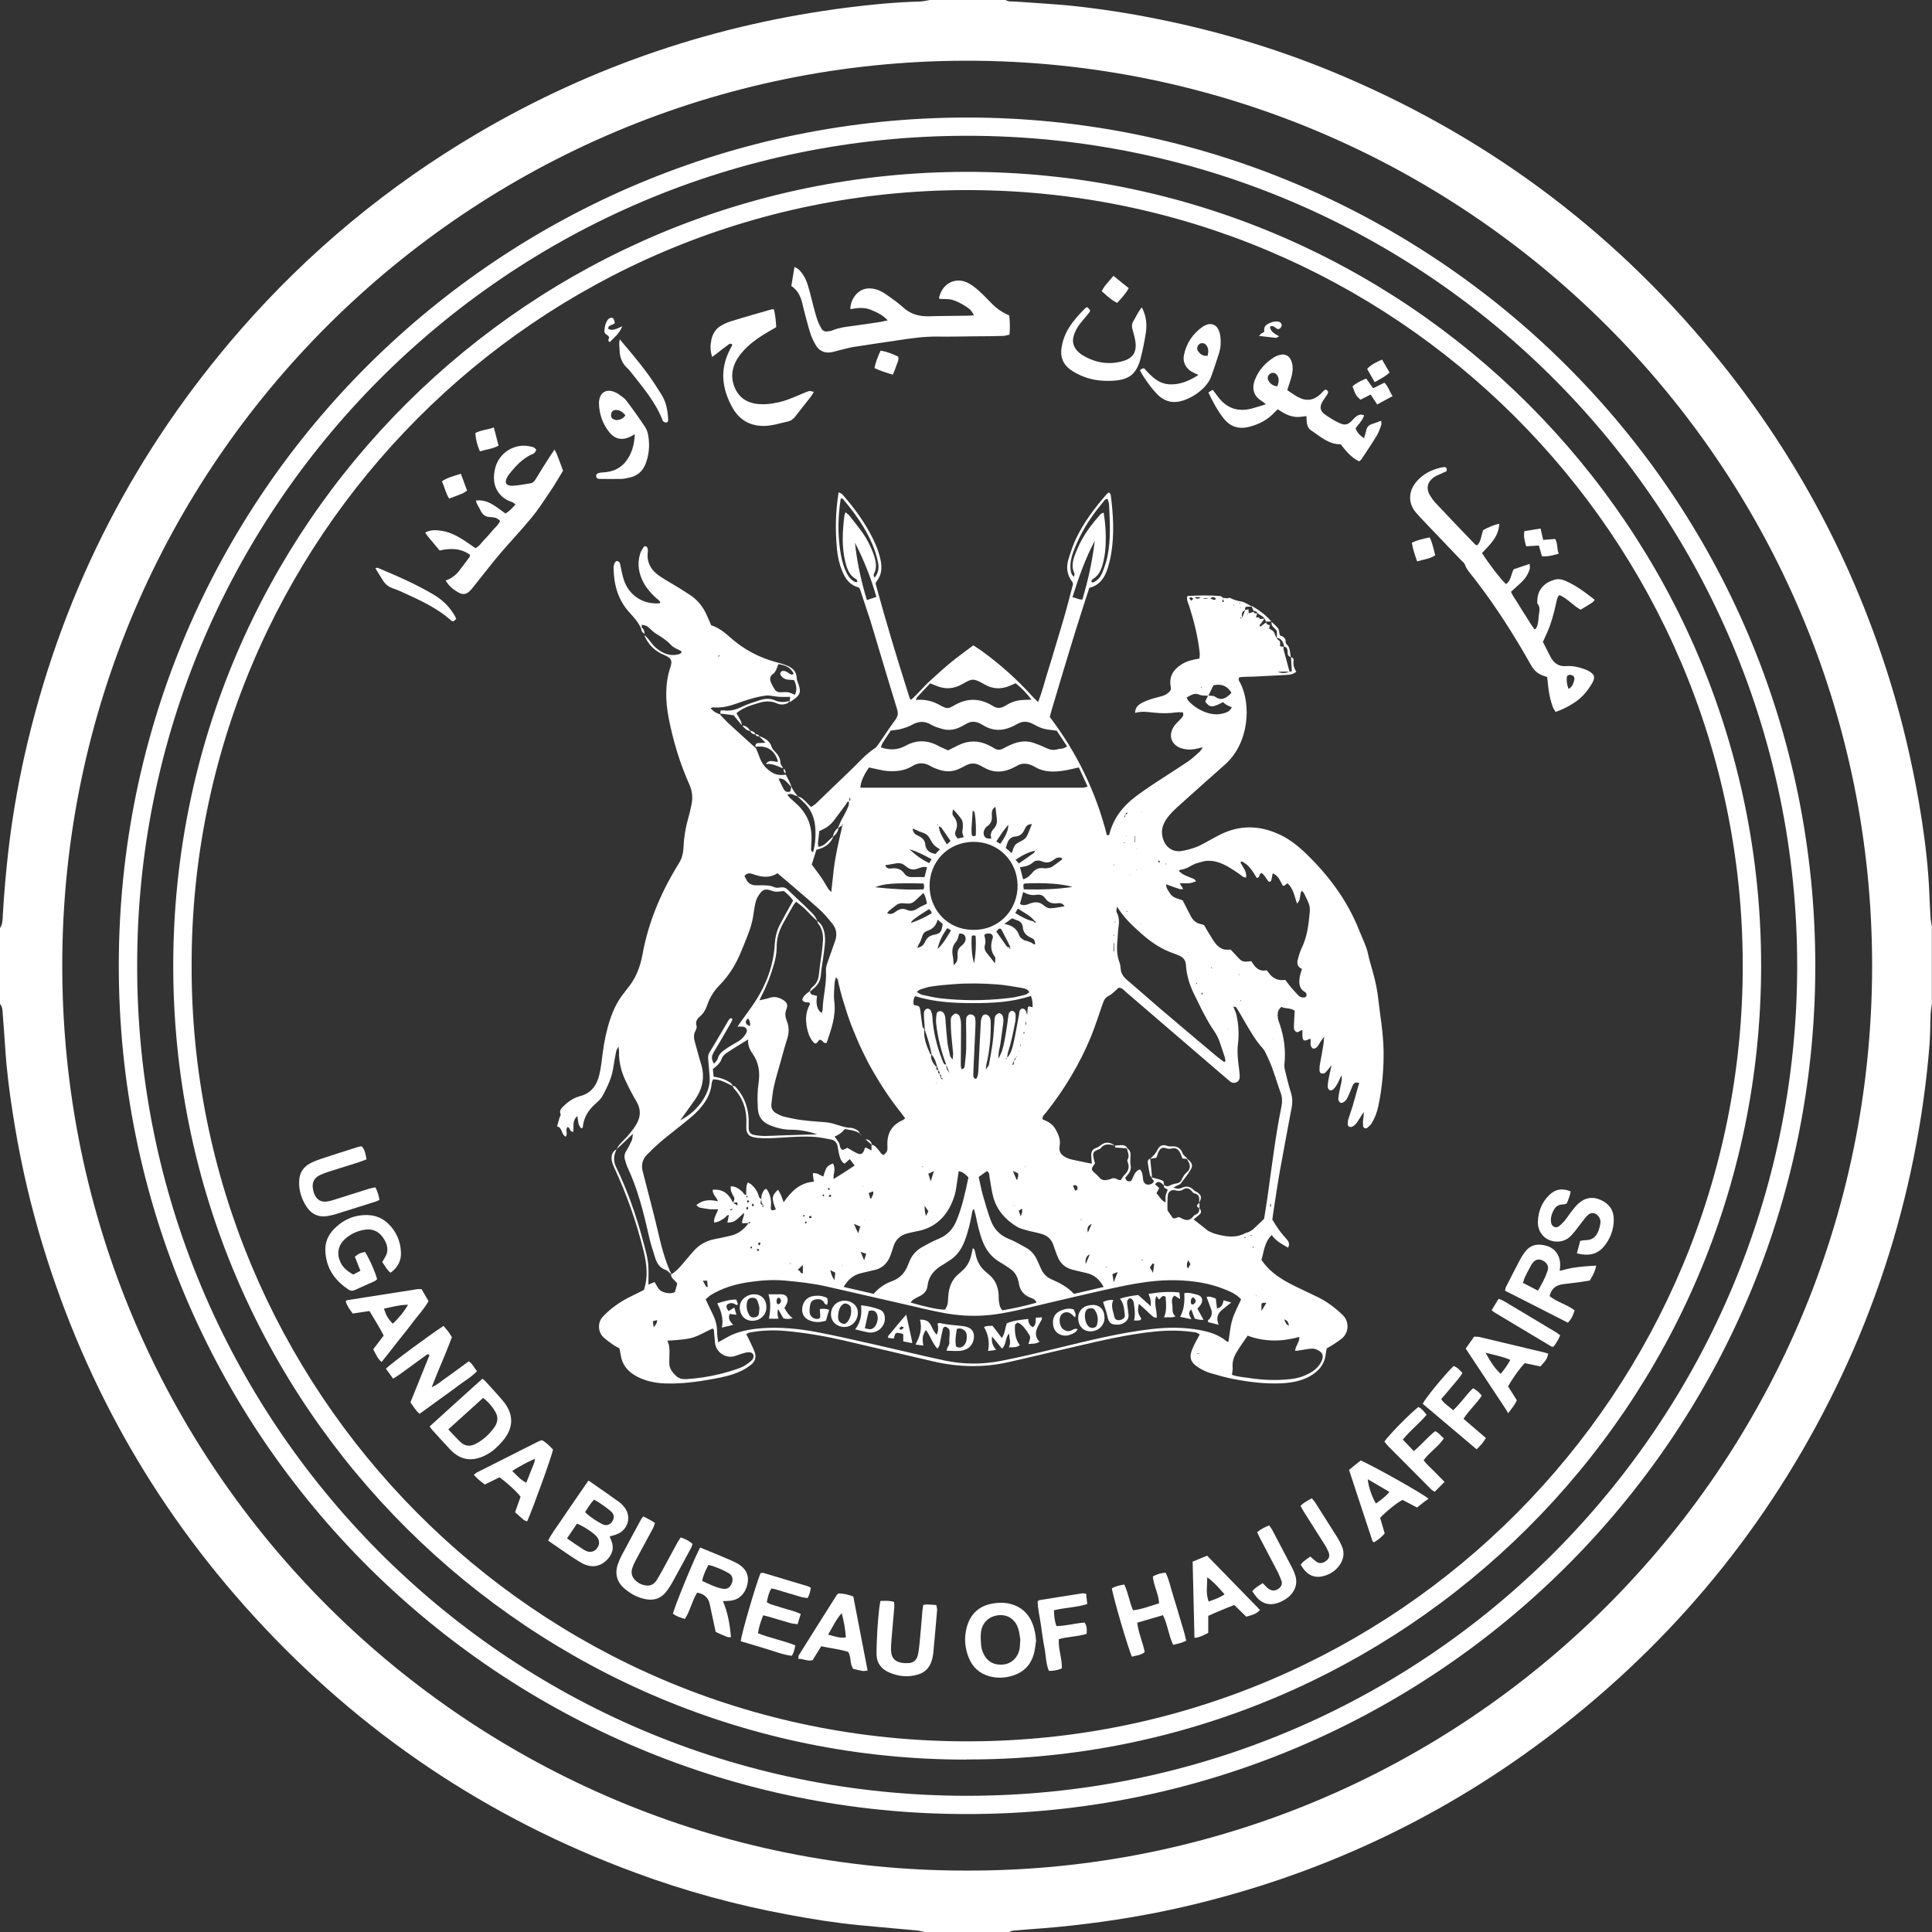 <?xml version="1.0" encoding="UTF-8"?>
<svg id="Layer_2" data-name="Layer 2" xmlns="http://www.w3.org/2000/svg" viewBox="0 0 138.73 138.73">
  <rect x="0" y="0" width="138.73" height="138.73" fill="#333333" stroke="none"/>
  <defs>
    <style>
      .cls-1 {
        fill: #fff;
        stroke-width: 0px;
      }
    </style>
  </defs>
  <g id="Layer_1-2" data-name="Layer 1">
    <g>
      <path class="cls-1" d="M72.46,138.73h-6.07c-.18-.04-.36-.09-.55-.11-1.38-.13-2.77-.25-4.15-.38-1.72-.17-3.42-.44-5.12-.76-3.73-.69-7.39-1.69-10.95-3.01-10.62-3.91-19.75-10.05-27.38-18.4-7.32-8.01-12.46-17.24-15.47-27.66-.8-2.78-1.41-5.6-1.85-8.45-.25-1.58-.45-3.17-.55-4.77-.05-.78-.11-1.56-.17-2.33-.02-.27-.01-.55-.2-.78v-5.44c.19-.28.19-.6.2-.91.09-1.58.23-3.15.41-4.72.31-2.64.78-5.25,1.4-7.83,2.67-11.09,7.77-20.91,15.26-29.5,4.92-5.63,10.61-10.34,17.06-14.13C42.56,4.72,51.41,1.74,60.87.54c1.71-.22,3.43-.38,5.16-.43.25,0,.49-.07.74-.11,1.81,0,3.63,0,5.44,0,.21.14.45.1.67.11,1.34.1,2.69.17,4.03.3,2.09.22,4.17.54,6.24.96,4.62.93,9.1,2.3,13.43,4.16,10.73,4.6,19.74,11.45,27.04,20.55,5.49,6.85,9.52,14.48,12.11,22.87.88,2.86,1.56,5.77,2.07,8.72.29,1.7.53,3.41.66,5.14.08,1.01.1,2.02.16,3.03.01.23.06.45.1.68v5.56c-.03.25-.08.49-.09.74-.03.69-.02,1.39-.07,2.08-.21,2.75-.6,5.48-1.14,8.19-1.09,5.43-2.81,10.66-5.17,15.67-4.69,9.95-11.36,18.33-20.01,25.13-7.58,5.96-16.05,10.16-25.4,12.58-2.53.66-5.09,1.16-7.67,1.52-1.46.2-2.92.37-4.39.48-.67.05-1.34.1-2.01.16-.1,0-.2.06-.3.09ZM69.43,134.32c35.62.08,64.96-28.82,65-64.9.04-36.08-29.27-65.09-65.06-65.06-35.56.04-64.85,28.82-64.9,64.89-.05,36.26,29.4,65.13,64.96,65.07Z"/>
      <path class="cls-1" d="M69.45,130.26c-33.38.04-60.97-27-60.92-61,.05-33.94,27.62-60.79,60.84-60.82,33.43-.04,61.03,27.03,60.98,61-.04,33.81-27.5,60.85-60.91,60.82ZM9.85,69.34c-.05,32.59,26.32,59.57,59.52,59.61,33.3.04,59.67-27.02,59.68-59.59,0-32.62-26.41-59.61-59.6-59.61-33.14,0-59.65,26.91-59.6,59.6Z"/>
      <path class="cls-1" d="M69.41,126.35c-31.12.04-57.04-25.19-56.97-57.13.07-31.63,25.71-56.83,56.92-56.88,31.59-.04,57.14,25.56,57.1,57.07-.04,31.62-25.75,57-57.05,56.93ZM13.76,69.32c-.08,30.4,24.57,55.75,55.74,55.72,30.96-.03,55.68-25.16,55.64-55.76-.04-30.79-25.05-55.68-55.78-55.63-30.86.05-55.65,25.15-55.6,55.68Z"/>
      <path class="cls-1" d="M56.8,56.42c.11.28.28.52.48.74-.24,0-.44-.27-.74-.08.07.08.13.16.2.23.18.17.38.33.56.51.68.67,1,1.48.97,2.44,0,.23-.03.46-.03.69,0,.09,0,.2.15.23.17-.62.2-1.25.14-1.87-.07-.69-.35-1.29-.88-1.76-.14-.12-.26-.26-.4-.39.13.06.27.1.38.19.21.18.39.38.61.6.12-.09.25-.15.35-.25.88-.84,1.76-1.69,2.64-2.54.51-.5.98-1.04,1.59-1.43.13-.08.22-.25.32-.38.38-.55.75-1.12,1.15-1.66.18-.25.22-.46.13-.75-.46-1.49-.9-2.98-1.35-4.47-.2-.67-.39-1.33-.6-1.99-.24-.74-.49-1.48-.73-2.21-.04-.03-.06-.08-.1-.09-.61-.17-.94-.61-1.16-1.16-.21-.51-.33-1.05-.38-1.59-.13-1.35-.11-2.69.12-4.08.11.06.21.08.26.14.88,1,1.66,2.07,2.24,3.27.24.49.43,1,.53,1.55.09.53.04,1-.3,1.43-.04.05-.06.11-.08.16.76,2.79,1.59,5.54,2.47,8.29,0,.01.04.02.09.05.48-.41.88-.93,1.36-1.36.5-.45.99-.91,1.52-1.34.5-.41,1.04-.79,1.58-1.2.21.14.41.26.59.39,1.32.96,2.53,2.03,3.62,3.24.12.14.26.26.44.44.3-.73.46-1.44.68-2.13.22-.7.43-1.41.64-2.11.21-.71.43-1.41.63-2.12.2-.71.38-1.42.56-2.11-.02-.06-.02-.11-.04-.14-.4-.51-.47-1.08-.28-1.67.15-.48.31-.97.52-1.42.56-1.19,1.35-2.23,2.21-3.22.04-.05.1-.08.18-.14.05.08.11.13.12.2.18,1.38.26,2.77.04,4.15-.06.37-.15.74-.26,1.1-.21.67-.57,1.23-1.32,1.41-.35,1.09-.71,2.17-1.04,3.25-.56,1.81-1.1,3.63-1.64,5.44-.05.18-.1.36-.16.58,1.94,2.55,3.32,5.39,4.1,8.48.17.05.18-.05.2-.13.29-1.09.94-1.92,1.81-2.59.48-.37.99-.71,1.5-1.05.77-.51,1.56-1,2.33-1.52.29-.2.55-.45.82-.69.07-.07.12-.16.24-.32-.18.04-.27.05-.36.08-.33.09-.66.11-1,.04-.93-.18-1.23-1.03-.62-1.76.14-.16.3-.3.44-.46.1-.11.18-.24.09-.41-.14,0-.29-.02-.43,0-.55.08-1.09.08-1.64.02-.44-.04-.87-.12-1.35.02,0-.33.16-.52.37-.65.21-.13.45-.23.69-.31.28-.1.57-.16.85-.24.27-.08.5-.21.65-.46,0-.07.01-.13,0-.19-.15-.75.18-1.26.78-1.64.38-.24.81-.34,1.28-.41,0-.13.03-.25.02-.37-.12-1.16-.4-2.28-.75-3.38-.07-.23-.22-.46-.14-.74.8-.05,1.58-.07,2.37,0,.07,0,.13.09.2.13,0,.04,0,.08,0,.11-.04.07-.11.13,0,.19.02,0,.04,0,.06,0-.02-.06-.04-.12-.05-.18,0-.04,0-.08,0-.12.1.01.2.03.3.03.06,0,.14-.05.18-.03.26.14.52.21.81.26.27.05.52.24.77.37-.1,0-.21,0-.31,0-.17,0-.21.09-.18.24-.26.12-.27.33-.2.56-.05,0-.1-.01-.15-.01,0,.02,0,.04,0,.06l.14-.05c.07-.19.14-.37.21-.56.08-.01.15-.03.24-.05,0,.1.01.2.02.31-.03.02-.07.03-.1.05,0,0,0,.03.01.05.02-.04.05-.08.07-.12l.4-.11-.03-.02c.03.18.17.12.28.14l-.02-.02c-.03.09-.06.19-.09.28.08.07.26-.05.27.14l.35-.03v-.02c-.09.12-.17.23-.25.35-.05.07-.16.13-.07.25.15-.11.3-.21.44-.32l-.02-.02c.05.07,0,.19.17.2.22.02,0,.19.07.28.32.19.32.19.43.5.02.07.08.12.12.19l-.02-.02c.03.11.14.15.2.21.07.07.03.25.04.38.09.02.18.04.28.05l-.02-.02c0,.06-.03.13-.02.18.14.55.3,1.09.44,1.63-.15,0-.29-.02-.43-.02-.14,0-.28.02-.42.03.29.1.57.1.84-.02.06-.01.12-.02.17-.03-.02-.34-.04-.68-.06-1.01h-.01c.17.02.22.16.2.27-.06.29.05.53.19.78-.22.17-.44.21-.67.22-.78.04-1.56.08-2.33.12-.37.02-.75,0-1.09.05-.1.19,0,.29.06.39.81,1.57.65,4.34-1.09,5.88-1.06.93-2.11,1.88-3.16,2.82-.41.36-.82.73-1.11,1.2-.26.42-.33.86-.17,1.33.19.59.68.94,1.29.86.35-.05.7-.15,1.04-.27.26-.09.5-.23.74-.36.32-.17.63-.35.94-.51,1.47-.76,2.95-.73,4.43-.01.69.33,1.28.81,1.83,1.34,1.62,1.57,2.95,3.35,3.79,5.46.17.43.37.85.53,1.29.11.31.16.65.25.97.26.87.5,1.75.6,2.65.14,1.25.37,2.5.39,3.76.02,1.33-.1,2.65-.37,3.96-.09.44-.24.85-.47,1.24-.08.14-.21.25-.34.36-.1.08-.28,0-.29-.13-.01-.14-.02-.29,0-.44.02-.18.06-.36.04-.57-.13.21-.27.42-.4.63-.11.18-.24.35-.45.43-.12.05-.28-.02-.29-.15,0-.12,0-.25.03-.37.11-.36.25-.72.35-1.08.15-.5.28-1.01.44-1.56-.13,0-.21-.04-.27-.01-.07.03-.15.09-.18.16-.13.29-.23.59-.37.87-.1.21-.23.4-.49.43-.2-.1-.2-.28-.18-.44.04-.29.11-.58.17-.87.05-.23.11-.45.03-.68.03-.03.05-.05.07-.08-.02.03-.04.06-.06.09-.09.19-.17.38-.27.57-.08.15-.17.29-.29.41-.06.06-.2.12-.27.09-.07-.03-.15-.16-.15-.24,0-.19.02-.38.06-.56.05-.29.12-.57.22-1.01-.22.27-.33.43-.47.55-.06.06-.2.07-.28.04-.06-.01-.12-.13-.12-.2,0-.17,0-.34.04-.5.08-.46.17-.91.24-1.37.02-.14.03-.29.05-.56-.13.18-.18.25-.24.33-.09.14-.16.29-.28.42-.06.07-.2.12-.27.1-.07-.02-.15-.14-.17-.23-.03-.14,0-.29,0-.44-.03,0-.07-.03-.09-.02-.39.2-.49.15-.51-.25,0-.12,0-.25,0-.37-.03,0-.06,0-.08,0-.13.04-.23.21-.4.09-.14-.1-.13-.26-.13-.4.01-.36.04-.71.06-1.09-.29-.23-.66-.13-.96-.28-.28.22-.29.51-.25.81.02.14.08.28.13.42.31.93.45,1.88.34,2.86-.01.12-.01.25.02.37.14.57.27,1.15.45,1.71.11.36.12.69.05,1.05-.28,1.49-.56,2.98-.83,4.47-.17.93-.3,1.87-.45,2.81-.04.27-.08.54-.11.77.17.27.31.51.47.73.17.24.37.46.56.68.15.17.24.35.1.61-.42-.25-.86-.46-1.17-.91-.52.5-.55,1.15-.74,1.78.24.37.54.68.88.96.48.39,1.01.68,1.56.95.55.27,1.1.52,1.65.79.64.32,1.21.75,1.73,1.25.53.5.45,1.32-.07,1.72-.2.15-.41.3-.62.43-.14.09-.29.17-.44.26-.02.11-.05.21-.06.32-.07.79-.5,1.32-1.17,1.69-.64.35-1.35.47-2.07.5-1.17.05-2.31-.1-3.45-.32-.56-.11-1.1-.27-1.65-.43-.28-.09-.55-.22-.8-.38-.6-.37-.71-.75-.43-1.39.14-.33.32-.64.51-.99-.1-.05-.18-.12-.26-.14-.98-.16-1.96-.17-2.96-.07-2,.2-3.94.67-5.89,1.12-1.58.36-3.15.75-4.73,1.1-1.78.39-3.55.33-5.32-.08-2.15-.5-4.3-1.01-6.45-1.51-1.35-.31-2.72-.54-4.11-.67-.88-.08-1.77-.05-2.64.12-.06.01-.11.06-.2.11.09.17.17.33.25.5.12.27.26.53.36.81.11.33.03.64-.24.86-.23.18-.48.35-.74.47-.61.29-1.27.44-1.93.56-1.14.21-2.29.37-3.45.34-.53-.01-1.05-.09-1.55-.26-.28-.1-.55-.22-.79-.38-.5-.32-.83-.77-.92-1.37-.03-.17-.06-.33-.1-.51-.16-.09-.33-.17-.48-.28-.24-.17-.48-.34-.69-.54-.34-.32-.45-1.02,0-1.48.56-.59,1.21-1.04,1.93-1.4.34-.17.68-.33,1-.5.31-.95.2-1.86-.02-2.77-.51-2.07-1.21-4.07-2.11-6-.08-.17-.15-.35-.18-.53-.05-.33.02-.63.35-.8-.21.41-.26.82-.05,1.26.84,1.73,1.47,3.53,1.96,5.38.16.61.35,1.22.37,1.85.02.4,0,.79,0,1.23.16-.07.3-.12.45-.18.16.28.27.57.56.69.3.12.61.16.89.03.06-.22.12-.42.17-.6-.11-.24-.43-.34-.45-.66.33-.2.59-.47.83-.76.26-.3.51-.61.78-.91.4-.46.9-.75,1.5-.87.39-.07.78-.16,1.17-.25.53-.12.94-.43,1.26-.86,0,0-.01-.04-.02-.06.04.01.07.04.11.03.03,0,.05-.04.08-.06-.03-.01-.06-.04-.09-.03-.03.01-.06.05-.09.07-.14,0-.28.01-.41.02-.06-.28.17-.48.12-.75-.65.63-.72.68-1.19.7.04-.19.07-.37.11-.55.02-.13.05-.25.07-.37.02.01.03.03.05.03.04,0,.09-.02.13-.04,0,0,0-.04,0-.06-.04.01-.09.03-.13.04-.02,0-.04.01-.05.02-.02.13-.03.26-.05.39-.18-.02-.24.15-.35.22-.22.14-.44.3-.73.31-.04-.36.19-.62.29-.95-.22,0-.41.01-.59,0-.25-.03-.5-.07-.74-.12-.08-.02-.15-.11-.24-.18.48-.4,1-.4,1.55-.27-.09-.31-.4-.48-.37-.83.53-.05.95.13,1.25.57.08.12.14.25.22.37.1.06.19.12.31.19,0-.1-.01-.16-.02-.22-.11,0-.21.02-.31.03.06-.15.17-.27.05-.46-.13-.21-.25-.43-.2-.73.34,0,.57.18.79.36.11.09.14.27.33.26,0,.05,0,.11,0,.16,0,.01.02.02.03.04.02-.03.06-.07.05-.08-.02-.04-.07-.07-.1-.1,0-.21,0-.41.02-.62,0-.09.06-.18.1-.3.11.07.19.1.25.15.25.23.45.49.53.83.03.11.08.18.2.21-.02.08-.05.15-.06.23-.02.15.06.21.2.2-.03.03-.07.05-.09.08,0,.02.03.05.05.08,0-.01.03-.03.03-.04,0-.04,0-.08,0-.12-.14-.11-.14-.27-.13-.42-.04-.25.06-.45.19-.65.03-.04.1-.06.16-.09.31.41.37.85.32,1.33-.02.23.09.27.36.15-.32-.78-.3-1,.16-1.41.07.13.15.25.21.38.06.15.11.3.19.52.56-.8,1.17-1.41,2.18-1.48-.03-.13-.05-.23-.06-.33-.01-.09-.02-.18-.02-.28.32-.04.51.16.75.24.2-.68.26-.76.69-.94.15.26.12.52.06.79-.02.08-.01.17-.02.33.3-.18.53-.32.76-.47.24-.16.48-.32.76-.5-.13-.18-.24-.32-.35-.46-.14.12-.26.23-.38.33-.29-.19-.33-.47-.4-.73-.04-.16-.06-.33-.09-.5-.05-.28-.21-.46-.49-.51-.37-.07-.74-.15-1.12-.18-.82-.07-1.64,0-2.46.05-.55.03-1.1.07-1.64.02-.62-.06-.9-.21-.85-.97.06-.95-.2-1.84-.87-2.56-.05-.06-.08-.14-.12-.21.15-.02.23.09.31.18.55.63.8,1.37.85,2.19.01.23-.01.46,0,.69,0,.24.13.41.36.46.27.05.54.08.81.08.38,0,.76-.03,1.13-.04.86-.03,1.71-.05,2.62-.08-.63-.21-1.24-.33-1.87-.33-.55,0-1.08-.13-1.59-.35-.47-.21-.73-.55-.79-1.05-.01-.1-.02-.21-.02-.31-.03-.55-.02-1.09.06-1.64.11-.75.03-1.46-.43-2.11-.21-.29-.35-.62-.32-1.02-.53.33-1.03.62-1.52.95-.15.1-.31.25-.37.41-.11.34-.36.55-.64.76.02.2.03.38.05.55.46.07.86.2,1.21.44.08.05.12.16.18.24-.13-.06-.26-.12-.39-.19-.32-.17-.64-.29-1.03-.3-.04.09-.09.16-.1.24-.06.8-.45,1.44-.98,2-.27.29-.58.55-.89.8-.59.48-1.19.93-1.77,1.42-.35.3-.69.62-1.01.95-.31.32-.43.71-.32,1.16.11.43.22.86.33,1.28.24.94.49,1.87.71,2.81.27,1.15.53,2.29,1.04,3.36-.15-.12-.27-.28-.44-.34-.43-.15-.62-.49-.74-.88-.18-.56-.36-1.12-.48-1.7-.37-1.64-.79-3.27-1.51-4.8-.07-.15-.11-.32-.16-.48-.08-.23-.06-.45.07-.66.15-.25.29-.51.41-.78.05-.1.04-.23.07-.46-.22.2-.35.33-.48.46-.23.21-.45.43-.68.64.07-.12.13-.26.23-.36.22-.25.48-.48.69-.74.21-.26.42-.53.57-.83.25-.5.23-1-.07-1.5-.29-.49-.55-.99-.79-1.51-.31-.65-.48-1.35-.46-2.08,0-.08-.02-.16-.04-.36-.09.17-.14.25-.16.33-.08.39-.15.79-.21,1.18-.1.72-.42,1.37-.75,2-.11.22-.3.41-.49.57-.53.46-.89,1-.95,1.72,0,.03-.05.05-.1.09-.26-.23-.23-.55-.29-.89-.39.32-.25.75-.29,1.13-.27.02-.22-.28-.4-.35-.22.19.04.49-.15.7-.33-.15-.21-.64-.62-.74.07-.23.12-.43.18-.63.02-.08.1-.18.08-.23-.14-.31.09-.47.26-.64.32-.31.7-.56,1.13-.67.82-.21,1.21-.8,1.39-1.55.12-.51.17-1.04.24-1.56.11-.84.28-1.66.55-2.46.23-.68.55-1.32,1.01-1.88.05-.06.1-.14.15-.2.62-.72.97-1.56,1.14-2.49.4-2.24,1.26-4.32,2.43-6.27.13-.22.28-.43.37-.66.09-.25.14-.53.15-.8.03-.7.14-1.38.33-2.05.09-.32.17-.65.24-.98.11-.51.07-.99-.15-1.48-.68-1.52-1.16-3.12-1.48-4.75-.24-1.24-.28-2.47.12-3.68.03-.08.05-.16.06-.24.04-.21-.05-.38-.22-.48-.16-.1-.34-.17-.51-.25-.53-.27-.91-.68-1.16-1.21-.02-.03,0-.08,0-.12h-.01c.08.1.17.18.25.28.18.21.33.45.53.62.48.41,1.02.66,1.68.47.1-.03.2-.07.17-.21-.25-.14-.56-.24-.74-.44-.32-.35-.71-.59-1.1-.83-.16-.1-.29-.23-.43-.36-.21-.19-.21-.2-.57-.27,0,.08-.02.16-.03.25h.01s-.05-.02-.06-.03c-.19-.43-.5-.75-.81-1.1-.81-.88-1.11-1.96-1.14-3.13,0-.04,0-.08,0-.13.03-.28.15-.47.28-.43.21.06.19.25.23.41.07.31.12.62.22.92.37,1.15,1.41,1.8,2.57,1.7.01,0,.02-.03.06-.07-.07-.14-.22-.23-.33-.33-.34-.32-.65-.66-.87-1.07-.36-.66-.47-1.35-.26-2.07.05-.18.16-.34.26-.5.02-.04.12-.07.16-.05.05.01.1.08.12.13.02.08.03.17.02.25-.11.81.26,1.38.91,1.8.44.29.9.54,1.35.82.23.14.46.3.69.44.59.37,1.01.88,1.29,1.52.1.23.2.46.31.71.55.17.98.53,1.41.91.93.82,2,1.39,3.19,1.72.3.08.61.16.9.29.36.16.63.41.64.86,0,.18.1.36.16.54.14.47.07.68-.32.97-.11.09-.24.16-.36.24,0,0,0,.01,0,.01.02-.12.03-.24.05-.4-.27,0-.52.01-.76,0-.27-.02-.54-.08-.81-.1-.14-.01-.29.03-.44.05-.62.1-1.21.31-1.81.52-.55.2-1.12.34-1.72.28-.04,0-.09.04-.18.07.13.11.21.21.32.27.12.08.26.12.4.18v.04c.18.18.34.37.52.54.67.62,1.35,1.23,2.02,1.84.08.19.17.38.24.58.17.53.49.91.97,1.19.23.13.57.19.94.12.16.3.31.6.42.92-.11-.12-.21-.24-.33-.36-.16-.17-.33-.3-.62-.27.14.28.25.52.38.76.1.19.27.24.47.16.03-.11.05-.21.07-.31ZM72.66,76.47s-.01.1,0,.04c0,.05,0,0,0-.05.1.02.14-.02.14-.12,0-.06,0-.12,0-.18.14-.04.12-.16.13-.26.03,0,.07,0,.1,0,0,0,.01-.03.02-.04-.04.01-.08.03-.12.05-.04.09-.09.17-.13.26-.04.1-.08.2-.12.31ZM82.89,61.65s-.04.04-.06.06c0-.03,0-.06,0-.09.03.01.05.03.08.04.09.05.19.09.28.14,0,.04,0,.08-.01.12.04,0,.08,0,.12,0,0-.02,0-.04-.02-.06-.03-.03-.06-.05-.09-.08-.13.02-.22-.03-.29-.14ZM67.4,76.9c-.03-.09-.07-.19-.1-.28-.09-.31-.16-.63-.4-.87-.1-.62-.29-1.2-.49-1.79-.02-.29-.04-.59-.06-.88,0-.15-.02-.3.01-.44.02-.08.12-.19.2-.21.08-.02.23.04.26.11.07.14.12.31.13.47.06,1.06.31,2.07.69,3.06.05.12.09.24.16.34.02.03.11.02.16.04q-.05.28.21.59c-.09-.24-.16-.41-.22-.58-.37-.97-.62-1.96-.73-2.99-.02-.22,0-.46.04-.68.04-.2.32-.24.46-.09.14.15.16.33.17.52.04.55.08,1.09.14,1.63.04.33.13.66.2.99.01.06.08.11.18.24.01-.2.03-.31.03-.41-.04-.46-.09-.92-.13-1.38-.03-.34-.04-.67-.04-1.01,0-.1.02-.22.07-.3.07-.09.19-.2.29-.2.1,0,.25.11.28.2.07.19.1.41.1.61,0,.97-.01,1.94-.02,2.9,0,.09.03.19.05.29.16-.03.22-.11.23-.22.04-.42.1-.84.11-1.26.01-.61,0-1.22-.01-1.83,0-.12,0-.25.02-.37.03-.16.17-.26.31-.26.14,0,.3.12.32.25.02.12.03.25.03.38-.03.82-.07,1.64-.11,2.46-.02.42-.04.84-.05,1.26,0,.13.02.26.21.28.14-.21.15-.46.16-.72.05-1.11.11-2.23.17-3.34,0-.14.04-.29.1-.42.1-.19.32-.19.47-.03.12.14.14.3.14.47.01,1.01-.07,2.02-.31,3-.02.08-.02.16-.04.37.12-.19.2-.26.22-.34.1-.56.21-1.11.28-1.68.06-.48.08-.96.12-1.45.01-.17,0-.35.14-.47.06-.05.15-.12.21-.11.09.02.2.1.23.18.05.13.07.29.06.43-.06.52-.14,1.04-.21,1.56-.04.32-.17.63-.14,1.1.11-.24.18-.37.23-.5.2-.6.28-1.23.38-1.85.04-.27.07-.54.11-.81.03-.18.17-.29.29-.27.13.02.22.15.22.34,0,.17,0,.34-.04.5-.14.72-.28,1.44-.51,2.14-.04.13-.04.28-.06.42-.04,0-.07.01-.11.02.01.02.03.05.04.07.02-.03.04-.07.05-.1.3-.32.4-.74.49-1.14.15-.65.25-1.32.38-1.98.02-.1.02-.21.06-.3.03-.07.12-.14.18-.14.07,0,.17.04.21.1.06.1.09.22.14.36.01-.19.02-.35.04-.52,0-.03.05-.06.09-.1.07.02.15.04.26.07,0-.28-.01-.54-.12-.82-1.37.46-2.77.52-4.17.52-1.4,0-2.8-.08-4.15-.5-.14.22-.13.43-.1.63.43.08.43.09.48.43.05.37.09.75.15,1.12.01.07.09.13.13.2-.06.64.17,1.21.43,1.78,0,.01.04.01.06.02-.04.35.12.62.34.87,0,0,.04,0,.06,0-.04.12-.06.24.11.28,0,.11-.04.23.12.25.02.11.04.21.06.32.03.02.06.05.09.07.01,0,.03,0,.05,0-.01-.03-.02-.08-.04-.09-.03,0-.07.02-.1.02.05-.12.08-.24-.08-.31,0-.11,0-.21-.13-.25ZM80.89,65.46l.02-.09s-.03.06-.04.08c.03,0,.06.02.1.02,0,0,.01-.03.02-.04-.03,0-.07.02-.1.02ZM61,57.2s.04-.04.06-.06l.02.09s-.05-.02-.06-.02c-.02.11-.03.23-.05.34-.16,0-.18.15-.25.24-.29.38-.57.77-.86,1.15-.19.25-.43.45-.72.59-.11.05-.22.11-.31.15-.04.32-.07.61-.1.9,0,.07.03.14.05.23.3-.05.49-.21.66-.39.13-.13.27-.25.4-.37-.2.58-.66.83-1.22.97-.12.38-.24.76-.33,1.06.27.37.5.66.71.97.17.24.3.5.46.75.05.08.12.14.23.26.07-.61.12-1.13.18-1.65.13-1.04.37-2.06.61-3.08.01-.03.03-.07.04-.1,0-.01,0-.03-.01-.05-.02.02-.06.05-.06.07,0,.03.03.06.05.1-.14-.1-.2.09-.32.09.07-.17.13-.34.21-.5.13-.26.29-.5.4-.76.09-.2.22-.4.15-.64.2-.09.1-.22.05-.34ZM81.9,66.35s.02-.06.02-.09c-.01.03-.03.06-.04.08.02,0,.04,0,.05,0,.02,0,.04,0,.06,0-.03,0-.07.01-.1.02ZM46.71,94.27s.01.05.02.08c-.02,0-.03,0-.05,0l.04-.07s-.05.03-.07.05c0-.04-.01-.07-.02-.11.03.02.05.03.08.05ZM80.5,59.11s.07-.03.1-.05c-.04.02-.08.04-.11.05l.06.08s-.03,0-.05.01v-.1ZM80.99,58.38c-.18-.06-.16.07-.17.17-.02,0-.05,0-.05,0-.02.04-.03.09-.04.13.01,0,.03,0,.04,0,.01-.03.03-.07.04-.1,0-.02,0-.04,0-.06.06-.05.13-.11.19-.16,0-.03,0-.06.01-.08,0,.03-.01.06-.02.09ZM85.78,42.89c-.09.24-.18-.05-.28,0-.03.02-.06.03-.11.06.05.07.1.13.16.19.09-.1.16-.18.23-.26.12.11.24.19.43,0h-.43ZM61.76,88.07c-.12-.05-.24-.11-.44-.19.11.27.19.44.3.68.07-.21.12-.36.16-.5-.02-.03-.04-.06-.06-.08.02,0,.03,0,.05,0,0,.03,0,.06-.01.09ZM67.39,59.32s-.03-.1-.04-.15c-.01.01-.03.03-.04.04.03.03.07.07.1.1.04.5.32.88.58,1.32.11-.1.18-.16.27-.24-.23-.33-.44-.65-.66-.95-.04-.06-.13-.08-.2-.11ZM74.21,66.16c.04.09.1.1.19.06-.05-.04-.09-.08-.14-.12-.31-.38-.75-.57-1.17-.86-.07.12-.12.21-.19.32.43.26.84.5,1.31.6ZM72.55,67.98s-.07.05-.08.09c0,.02.03.05.05.08,0-.02.02-.03.02-.05,0-.04,0-.08,0-.12-.2-.39-.39-.78-.59-1.16-.11-.21-.19-.2-.41.07.24.35.49.7.74,1.05.08.11.17.1.26.04ZM74.36,61.08c-.52.09-.97.35-1.44.66.1.1.16.17.24.26.37-.26.72-.49,1.06-.74.06-.04.08-.13.12-.2.04-.02.08-.04.12-.05-.02,0-.04-.02-.05-.02-.02.03-.04.06-.06.09ZM86.76,49.96c-.21-.02-.44.01-.62-.07-.38-.18-.63.04-.94.2.06.1.09.18.14.24.39.42.88.72,1.43.88.34.1.71.11,1.06.02.27-.07.51-.17.62-.45-.13-.05-.25-.09-.35-.15-.11-.06-.2-.14-.28-.21-.79.41-.94.4-1.28-.04.06-.14.14-.28.21-.43.17.02.37-.01.49.07.44.33.77.13,1.1-.18.03-.03.05-.06.08-.11-.32-.52-.78-.64-1.29-.52-.13.28-.24.51-.36.75ZM83.6,85.12c.1.02.22.09.29.06.19-.1.37-.17.58-.2.17-.02.32-.12.39-.29.1-.21.2-.39.39-.54.2-.17.25-.43.11-.69-.05-.09-.1-.18-.15-.27.35.24.48.47.31.76-.21.37-.49.71-.75,1.05-.06.07-.18.09-.27.14-.07.04-.14.08-.24.14.25.09.43.1.64,0,.29-.13.57-.09.8.16.08.09.21.13.31.2.27.19.29.38.09.73.02-.3.07-.6-.35-.68-.08-.02-.14-.14-.22-.21-.15-.15-.36-.2-.52-.1-.21.14-.39.16-.63.09-.24-.07-.49.1-.52.34-.04.34-.03.69-.03,1.04,0,.07.06.15.11.22.08.12.16.24.25.36.02.03.07.04.12.07.1-.03.22-.07.34-.11.05.03.11.05.17.08.33.19.63.21.88-.15.04-.06.14-.09.21-.13.2-.11.23-.28.19-.48.18.25.19.36.01.52-.12.11-.25.2-.4.33.32.26.62.49.91.72.07.05.13.11.21.14.13.06.27.13.41.17.74.21,1.48.34,2.2-.05.07-.04.17-.04.24-.08.11-.06.22-.12.31-.2.26-.24.52-.49.78-.74.09-.55.18-1.11.26-1.67.3-2.14.56-4.29.99-6.42.06-.31.06-.62-.05-.93-.22-.61-.41-1.24-.63-1.85-.14-.37-.31-.73-.48-1.09-.04-.09-.1-.18-.17-.26-.55-.61-.96-1.33-1.37-2.04-.18-.31-.35-.62-.55-.92-.03-.05-.14-.04-.21-.06.02-.05.03-.09.05-.14,0,0,0,0-.01,0-.01.05-.02.09-.04.14.07.19.17.38.22.58.16.7.2,1.42.11,2.14-.06.53-.01,1.05.06,1.57.03.23.06.46.07.69.01.2-.05.38-.25.46-.17.07-.33.04-.47-.09-.17-.15-.35-.3-.53-.45-2.3-1.98-4.6-3.96-6.9-5.93-.15-.13-.28-.32-.54-.33-.23.2-.45.45-.72.59-.27.13-.35.34-.43.57-.28.79-.53,1.6-.85,2.38-.81,1.96-1.9,3.76-3.21,5.42-.11.14-.3.25-.25.5.37.14.72.33.92.7.21.37.38.75.3,1.2-.07.43.09.67.55.88.11.05.24.08.36.11.45.1.9.19,1.4.29-.01-.23-.04-.43-.04-.63,0-.22.08-.41.32-.49.12-.04.23-.1.33-.18.34-.29.68-.27,1.02-.01-.38-.09-.75-.16-1.02.23-.03.04-.11.04-.17.07-.31.14-.37.21-.33.51.02.16.08.32.12.48-.04.06-.08.1-.12.16-.15.23-.14.32.05.48.14.12.28.25.4.39.12.14.28.19.45.17.12-.02.25-.04.36-.09.17-.08.32-.06.47.04.06.04.15.04.24.05.1-.14.16-.28.26-.37.27-.26.39-.54.24-.91-.02-.05-.05-.14-.02-.18.19-.3,0-.57-.05-.84.22.11.28.31.27.52-.01.25-.04.5.01.75.04.21-.03.41-.17.59-.08.1-.15.19-.22.27.07.24.2.3.42.23.19-.27.22-.71.64-.83.2.22.19.48.22.72.05.35.32.47.64.3.05-.03.08-.09.15-.16-.07-.1-.14-.19-.21-.29.3.08.61.12.88.27.02.12.04.23.06.33-.09-.08-.17-.17-.27-.23-.06-.04-.16-.04-.23-.02-.06.02-.1.09-.16.15.12.11.21.19.3.26-.07.14-.13.26-.2.39.23.21.32.51.66.65,0-.19-.02-.33,0-.47.03-.15.1-.3.15-.44-.11-.11-.31-.1-.27-.31ZM58.69,66.15c-.13-.13-.27-.25-.4-.38-.18-.18-.35-.37-.53-.54-.18-.17-.38-.31-.59-.48-.08.1-.14.15-.18.22-.27.47-.55.94-.81,1.43-.27.51-.42,1.06-.41,1.64,0,.4-.08.79-.19,1.18-.22.77-.5,1.52-.87,2.23-.05.1-.1.21-.18.38.3-.07.52-.11.74-.18.35-.12.66-.03.96.15.26.15.37.36.25.64-.14.33-.09.61.03.91.16.41.15.81.02,1.23-.18.56-.33,1.13-.49,1.7-.16.57-.33,1.13-.46,1.7-.1.43-.14.87-.19,1.31-.03.3.11.53.38.67.17.08.34.18.52.22.43.1.86.2,1.3.25.58.08,1.17.11,1.76.16.61.06,1.16.39,1.78.4.08,0,.16.04.24.07.16.06.3.13.36.32.02.07.11.12.17.17-.33-.39-.8-.39-1.23-.48q-.31.38-.74.54c.1.14.21.28.3.43.11.17.03.43.29.54.11-.06.23-.12.32-.16.28.15.5.31.75.41.24.1.36.02.47-.25.02-.04.01-.09.03-.12.02-.03.05-.04.08-.06.13.06.25.13.41.21v-.41c.24.02.35.21.49.36.13.13.19.33.39.38.27-.28.28-.28.26-.71-.03-.85.32-1.46,1.11-1.8.05-.02.09-.07.17-.13-.11-.15-.21-.28-.31-.41-.1-.13-.21-.27-.31-.4-.11-.15-.23-.3-.34-.46-.1-.14-.2-.27-.29-.41-.1-.14-.19-.28-.28-.42-.09-.14-.18-.28-.27-.42-.09-.14-.18-.29-.26-.43-.09-.14-.17-.29-.26-.44-.09-.16-.19-.33-.28-.5-.08-.15-.16-.3-.23-.45-.08-.15-.15-.3-.22-.45s-.15-.3-.22-.46c-.07-.15-.14-.31-.2-.46-.07-.17-.15-.35-.22-.53-.06-.16-.13-.31-.19-.47-.06-.16-.12-.32-.17-.47-.06-.16-.11-.32-.16-.48-.05-.16-.1-.32-.15-.48-.05-.16-.1-.32-.15-.48-.05-.18-.1-.37-.15-.55-.04-.16-.07-.33-.12-.49-.04-.14,0-.32-.2-.46-.04.17-.08.29-.09.41-.02.44-.08.89-.02,1.32.13,1.07-.23,2.02-.55,2.97-.27.09-.29-.26-.51-.21-.13.07-.14.28-.36.25-.24-.23-.39-.52-.48-.85-.18-.67-.21-1.33.15-1.96.01-.02-.02-.07-.03-.11-.17-.06-.39.04-.52-.21.07-.29.31-.45.54-.62.03.12.07.24.22.27.09.02.19.04.3.07-.06.38-.06.72.12,1.02.04.07.12.13.21.21.04-.11.07-.17.07-.23.02-.94.3-1.86.24-2.82-.02-.32.15-.65.25-.97.13-.4.29-.79.42-1.19.14-.43.08-.84-.2-1.19-.3-.37-.61-.75-.97-1.07-.97-.87-1.97-1.7-2.98-2.57-.42.29-.89.3-1.37.19-.16-.04-.32-.1-.48-.15-.2-.06-.37-.03-.52.16.03.07.07.14.11.22.15.33.41.46.76.45.04,0,.08,0,.13,0,.4,0,.8-.03,1.18.15.12.05.29.02.43,0,.21-.03.36.03.51.18.48.47.99.92,1.46,1.39.25.25.53.48.64.84ZM51.58,96.38c.41-.22.76-.45,1.14-.6.65-.25,1.34-.36,2.03-.41,1.31-.09,2.61.04,3.89.28,1.44.27,2.87.61,4.31.93,1.64.37,3.27.77,4.91,1.12,1.33.28,2.68.28,4.02.02,1.34-.26,2.67-.58,3.99-.9,2.24-.54,4.48-1.11,6.78-1.38,1.18-.14,2.35-.15,3.52.07.68.13,1.35.33,1.9.8.04.03.11.03.14.04.09-.53.12-1.07.27-1.56.15-.52.42-1,.64-1.49-.35-.38-.78-.56-1.21-.73-1.09-.44-2.23-.6-3.39-.64-1.36-.04-2.69.17-4.01.44-1.71.35-3.4.77-5.1,1.16-1.31.3-2.61.66-3.95.85-.97.13-1.94.14-2.9.02-.92-.11-1.82-.33-2.72-.54-2.17-.49-4.34-1-6.52-1.49-.99-.22-1.99-.33-3-.42-.91-.08-1.81,0-2.71.14-.9.15-1.76.41-2.55.89-.14.08-.25.2-.39.32.16.34.3.64.45.94.22.44.38.89.37,1.39,0,.24.05.49.08.74ZM92.3,70.37c.12.16.24.33.37.49.18.21.36.41.55.61.12.13.29.18.46.15.05,0,.11-.06.13-.11.02-.05,0-.12-.01-.18-.01-.03-.05-.07-.09-.09-.43-.24-.44-.63-.39-1.04.03-.2.1-.4.17-.63-.32-.13-.38-.38-.3-.68.08-.26.14-.53.26-.77.41-.83.52-1.73.6-2.63.03-.28-.02-.54-.15-.79-.09-.19-.17-.38-.27-.57-.03-.06-.1-.11-.16-.17-.18.29-.03.66-.34.92-.18-.54-.26-1.09-.68-1.45-.15.05-.18.24-.35.15-.18-.31-.28-.7-.71-.87-.03.17-.06.31-.09.45-.02.08-.04.17-.19.15-.18-.18-.29-.47-.51-.62-.24.04-.09.35-.36.35-.08-.13-.16-.27-.25-.41-.19-.28-.4-.54-.7-.71-.07-.04-.14-.1-.22,0,.16.34.47.64.41,1.09-.24,0-.36-.17-.51-.27-.47-.31-.93-.64-1.49-.82-.42-.13-.82-.16-1.24-.02-.12.04-.25.06-.36.1-.1.04-.19.09-.28.13-.11.06-.22.12-.33.18-.1.04-.2.07-.3.11-.1.04-.24-.02-.31.13.3.31.7.4,1.06.56.06.02.1.1.17.17-.2.06-.33.13-.48.14-.22.02-.44,0-.7,0,.09.16.16.27.25.42-.12,0-.19.02-.25,0-.31-.1-.62-.21-.97-.34-.02.27.15.44.26.63.21.37.62.39.93.53.21.41.39.78.59,1.15.16.29.39.49.73.55.08.02.16.05.21.07.23.39.44.76.67,1.11.28.43.63.74,1.19.64.02,0,.04.01.07.03.19.2.39.42.59.63.14.15.3.23.5.21.12-.01.25-.02.38-.03.25.45.56.77,1.09.65.06.07.11.12.14.17q.45.64,1.19.52ZM48.83,80.46c.68-.36,1.25-.85,1.66-1.5.33-.53.53-1.09.46-1.73-.04-.4-.06-.8-.1-1.19-.02-.2.02-.36.13-.53.4-.64.77-1.3,1.16-1.95.07-.13.14-.26.23-.38.05-.06.13-.11.23.01-.04.08-.07.17-.12.26-.4.69-.79,1.39-1.21,2.07-.17.28-.22.53,0,.86.11-.14.24-.24.27-.36.07-.32.3-.5.54-.67.22-.16.46-.29.69-.43.16-.1.34-.18.47-.31.14-.12.26-.28.35-.44.11-.22-.01-.42-.26-.45-.1-.01-.19,0-.37,0,.11-.17.18-.27.25-.37.35-.5.73-.98,1.06-1.5.78-1.22,1.27-2.56,1.36-4.02.03-.49.13-.96.35-1.39.21-.41.44-.81.66-1.22.1-.18.21-.36.31-.55-.19-.29-.42-.49-.67-.69-.27.02-.53.1-.81,0-.52-.2-.71-.13-1,.32-.1.15-.18.34-.22.52-.08.33-.12.66-.17.99-.14.86-.51,1.64-.83,2.44-.37.93-.87,1.77-1.58,2.49-.41.41-.7.89-.89,1.44-.1.3-.26.58-.5.79-.22.19-.37.39-.26.71.03.1-.04.25-.09.36-.14.26-.11.52-.03.8.15.5.27,1.02.43,1.52.31.98.12,1.86-.48,2.68-.34.47-.68.95-1.02,1.43ZM66.75,63.64c.01,1.63,1.24,3.15,3.2,3.13,1.96-.02,3.15-1.6,3.12-3.22-.03-1.72-1.38-3.11-3.17-3.1-1.89.02-3.16,1.48-3.15,3.18ZM87.9,76.26s.07-.04.1-.07c-.02-.1-.03-.2-.06-.3-.1-.32-.22-.63-.32-.96-.1-.32-.25-.62-.44-.9-.27-.38-.49-.78-.71-1.19-.23-.42-.43-.87-.65-1.3-.36-.7-.61-1.44-.66-2.22-.02-.38-.19-.58-.51-.71-.12-.05-.23-.1-.35-.14-.85-.29-1.59-.77-2.26-1.36-.68-.6-1.34-1.2-1.82-2-.04.15-.09.31-.03.41.21.38.17.77.11,1.17-.03.23-.03.46-.05.69-.06.59-.08,1.17.14,1.74.05.13.07.29.08.43.02.34.19.58.44.8.8.68,1.59,1.38,2.39,2.07,1.36,1.16,2.73,2.31,4.1,3.46.16.13.33.25.49.37ZM77.46,55.11c-.39.08-.71.17-1.04.22-.74.12-1.47.13-2.14-.28-.07-.04-.15-.08-.23-.11-.33-.13-.65-.15-.97.02-.15.08-.3.16-.45.23-.65.28-1.3.31-1.94-.06-.11-.06-.22-.12-.34-.18-.32-.17-.65-.16-.97,0-.15.08-.3.16-.45.23-.48.24-.97.26-1.47.1-.22-.07-.44-.15-.64-.27-.44-.26-.88-.27-1.31,0-.57.35-1.19.4-1.83.35-.15-.01-.29-.04-.44-.07-.29-.06-.57-.12-.84-.18-.4.58-.59,1.02-.62,1.45.25,0,.5,0,.75,0,4.91,0,9.82,0,14.72,0,.17,0,.34,0,.51,0,.1,0,.19-.04.34-.08-.22-.48-.42-.91-.65-1.41ZM69.86,89.63c.07.05.1.06.1.08.03.08.06.16.07.24.1.58.35,1.07.83,1.44.05.04.09.08.14.12.47.39.68.89.71,1.49,0,.13,0,.25.01.38.04.24.04.5.27.71.81-.14,1.62-.32,2.44-.55-.09-.23-.27-.3-.44-.36-.5-.19-.77-.55-.84-1.08,0-.04-.02-.08-.03-.12-.08-.37-.28-.66-.58-.87-.24-.17-.49-.33-.74-.48-.59-.34-.98-.84-1.23-1.47-.24-.61-.38-1.24-.51-1.88-.03-.16-.09-.31-.13-.47-.09.08-.11.15-.12.22-.13.73-.29,1.44-.56,2.13-.23.58-.59,1.07-1.13,1.39-.11.06-.21.14-.32.21-.64.35-1.11.81-1.2,1.59-.04.33-.25.57-.56.72-.15.07-.3.15-.44.24-.08.05-.14.13-.22.22,1.13.33,2.04.52,2.48.51.19-.34.2-.34.23-.95.04-.66.26-1.23.79-1.65.07-.05.12-.11.19-.17.35-.29.56-.68.67-1.12.04-.16.07-.33.11-.52ZM75.88,52.47c-.38-.06-.68-.07-.96-.15-.28-.08-.54-.23-.8-.36-.37-.18-.72-.18-1.08.03-.18.1-.37.2-.57.27-.58.22-1.15.2-1.71-.09-.15-.08-.29-.17-.44-.24-.28-.13-.57-.14-.85,0-.15.08-.29.16-.44.24-.42.22-.87.31-1.34.18-.28-.08-.57-.16-.82-.31-.47-.28-.9-.26-1.37,0-.25.14-.54.23-.82.31-.22.06-.45.07-.72.11-.2.3-.41.62-.61.94-.05.08-.06.18-.09.27.64.21,1.2.19,1.79-.13.77-.43,1.57-.4,2.35.03.22.12.46.21.68.31.27-.14.51-.26.76-.38.71-.34,1.42-.34,2.13,0,.15.07.3.15.44.24.2.12.39.13.6.02.19-.1.37-.19.57-.28.54-.24,1.09-.33,1.66-.13.28.1.55.2.81.33.3.15.59.22.91.12.12-.04.25-.03.37-.06.09-.02.17-.08.3-.14-.27-.41-.51-.77-.75-1.13ZM88.47,98.72c.37.14.76.16,1.16.22,1,.16,2.01.2,3.02.09.51-.05.99-.2,1.43-.45.35-.2.65-.47.82-.85.15-.33.1-.58-.21-.75-.14-.08-.32-.15-.47-.14-.29.01-.58.08-.87.12-.11.02-.23.03-.35.04.02-.37.32-.61.3-1-1.27.35-2.49.36-3.71-.09-.28.41-.55.78-.79,1.18-.2.33-.32.68-.29,1.08.02.18-.03.37-.05.56ZM70.28,84.52c.1.46.18.88.29,1.28.17.61.35,1.21.56,1.8.23.64.66,1.1,1.31,1.36.43.17.83.41,1.23.63.38.21.65.53.82.93.08.19.17.38.26.58.16.36.41.62.79.78.58.25,1.13.55,1.58,1.03.71-.16,1.4-.33,2.13-.5-.29-.52-.65-.86-1.2-.99-.35-.08-.69-.16-1.04-.25-.53-.13-.89-.46-1.08-.97-.1-.26-.2-.51-.28-.77-.14-.44-.44-.71-.87-.83-.3-.09-.62-.14-.92-.22-.28-.08-.58-.14-.83-.29-.82-.49-1.43-1.17-1.7-2.11-.13-.46-.18-.95-.27-1.42-.03-.16.02-.34-.19-.47-.17.12-.36.26-.59.42ZM62.73,92.91c.37-.43.81-.73,1.31-.91.61-.22.97-.64,1.18-1.22.02-.06.05-.12.07-.17.18-.47.5-.83.94-1.07.39-.21.77-.43,1.18-.59.63-.26,1.03-.71,1.28-1.32.41-.99.63-2.04.85-3.09-.21-.2-.39-.4-.7-.44-.02.11-.03.19-.04.27-.09.52-.12,1.05-.28,1.55-.43,1.3-1.25,2.22-2.66,2.49-.23.04-.45.09-.68.15-.51.12-.86.43-1.02.93-.07.22-.14.44-.22.66-.21.55-.57.92-1.16,1.05-.33.07-.65.15-.98.23-.54.13-.92.47-1.22.98.73.17,1.42.33,2.17.5ZM47.92,96.28c.17.31.16.64.15.97,0,.23-.02.46-.01.69.02.36.23.61.48.85.22.22.46.25.75.24.78-.05,1.54-.16,2.3-.34.53-.13,1.05-.28,1.56-.47.27-.1.52-.28.74-.46.14-.11.27-.28.2-.49-.05-.15-.28-.21-.56-.14-.24.06-.48.15-.72.23-.67.24-1.4-.24-1.47-.95-.02-.25-.04-.5-.07-.75,0-.1.02-.21-.11-.26-1.36.64-1.19.75-3.24.87ZM65.77,50.26c.68-.07,1.27.1,1.82.43.05.03.11.05.17.08.18.09.36.1.54,0,.11-.06.22-.12.33-.18.82-.45,1.64-.45,2.47-.01.06.03.11.06.16.09.32.23.63.2.94,0,.32-.2.67-.35,1.06-.39.26-.03.52-.03.81-.04-.34-.45-.71-.84-1.14-1.18-.18.08-.33.14-.48.21-.61.24-1.2.2-1.76-.13-.84-.48-.91-.4-1.62,0-.59.33-1.2.37-1.82.11-.15-.06-.3-.12-.46-.18-.33.35-.63.66-.93.99-.04.04-.05.11-.1.2ZM65.85,71.24c.15.08.25.17.36.19.45.1.9.21,1.36.26,1.55.17,3.11.17,4.66,0,.31-.03.63-.07.93-.15.26-.07.55-.08.75-.3-.11-.22-.33-.26-.53-.3-.62-.1-1.25-.22-1.87-.26-1.01-.07-2.02-.09-3.03-.01-.55.04-1.09.09-1.63.17-.27.04-.53.14-.79.22-.07.02-.12.09-.23.17ZM60.73,36.8c.1.09.19.14.25.21.31.4.63.79.93,1.2.35.5.63,1.04.83,1.62.16.47.26.93,0,1.4-.02.05.02.13.05.26.34-.4.33-.8.24-1.19-.09-.41-.22-.81-.38-1.2-.51-1.21-1.28-2.27-2.12-3.27-.03-.03-.11-.03-.16-.04-.2,1.36-.22,2.41-.05,3.66.07.5.17,1,.37,1.46.15.35.32.69.69.87.04.02.11.01.19.02-.03-.09-.03-.18-.07-.2-.52-.27-.68-.76-.81-1.29-.26-1.08-.19-2.17-.06-3.26,0-.08.05-.15.09-.28ZM78.36,41.74s.06.07.09.1c.34-.13.57-.39.7-.72.16-.39.3-.79.38-1.2.24-1.21.17-2.43.11-3.64,0-.16-.07-.31-.11-.46-.19.02-.24.14-.32.23-.61.73-1.16,1.5-1.59,2.34-.21.41-.4.83-.56,1.27-.14.37-.22.77-.19,1.17.02.21.03.42.25.59.01-.1.06-.19.03-.25-.22-.44-.13-.87.02-1.28.13-.35.28-.7.46-1.04.38-.71.87-1.34,1.4-1.93.05-.05.13-.07.22-.11.05.36.1.67.12.98.06.97.06,1.93-.23,2.87-.12.37-.29.69-.64.9-.06.04-.1.12-.16.18ZM57.02,48.83c-.18-.01-.32-.01-.47-.03-.22-.03-.39-.15-.5-.34-.07-.11.02-.26.15-.28.21-.03.35.11.51.2.09.05.17.12.28-.01-.22-.46-.62-.62-1.1-.68-.11.27-.16.55-.4.72-.23.16-.22.39-.12.62.07.15.15.3.24.44.09.16.23.24.42.24.19,0,.38-.03.56,0,.17.03.33.12.49.18q.23-.47-.06-1.05ZM77,42.88c.27.05.47.19.72.17.42-1.39.72-2.78.89-4.21-.67,1.26-1.15,2.6-1.6,4.04ZM61.39,38.97c.15,1.39.44,2.75.86,4.12.23-.08.44-.15.68-.23-.39-1.37-.9-2.65-1.54-3.89ZM73.47,63.14c.35-.1.52-.32.7-.52.2-.22.43-.32.73-.28.1.01.21.02.31,0,.12-.02.25-.04.35-.11.23-.15.44-.32.66-.48.03-.02.04-.07.06-.11-.24-.14-.44-.04-.62.1-.26.19-.51.25-.82.12-.21-.09-.47-.11-.66.06-.26.24-.58.31-.94.35.08.29.14.55.22.86ZM73.47,64.05c-.09.35-.16.61-.23.86.27.17.52.04.74-.04.37-.13.69-.11.99.16.12.1.3.2.45.19.34-.01.67-.09,1.02-.14-.13-.23-.32-.25-.51-.22-.37.05-.66-.05-.88-.36-.15-.21-.36-.29-.61-.25-.32.06-.62,0-.97-.2ZM63.57,62.14c.08.22.27.25.45.22.39-.05.7.05.93.38.13.18.32.25.55.24.29-.01.57,0,.89,0,.05-.21.11-.45.18-.7-.3-.09-.53.05-.76.12-.25.07-.45.03-.65-.11-.09-.06-.17-.13-.25-.19-.16-.11-.35-.14-.54-.11-.27.05-.53.09-.8.14ZM66.56,64.89c-.04-.23-.08-.49-.25-.77-.22.2-.4.37-.58.54-.16.16-.34.24-.56.22-.1-.01-.21,0-.31-.02-.22-.02-.41.04-.58.19-.14.12-.3.23-.44.35-.05.04-.09.11-.14.17.26.13.45.02.62-.11.25-.18.5-.27.81-.12.26.12.52.06.77-.11.2-.14.43-.22.66-.34ZM66.32,63.44c-2.15-.04-2.83,0-3.47.27,1.17.13,2.32.2,3.47.15.02-.09.04-.14.04-.2,0-.06-.02-.12-.04-.21ZM77.01,63.69c-.72-.23-2.02-.32-3.4-.25-.02,0-.04,0-.06.02-.02.01-.03.03-.07.06,0,.1.02.21.03.34,1.18.03,2.32,0,3.5-.17ZM72.13,66.35c.59.1.9.37,1.06.83.04.12.18.22.3.3.08.06.2.07.3.1.1.04.19.08.29.12.08.04.14.16.26.09-.07-.32-.06-.34-.28-.44-.35-.16-.59-.37-.62-.79-.02-.24-.18-.42-.44-.49-.1-.03-.19-.08-.29-.12-.03-.01-.08,0-.05,0-.18.13-.31.23-.52.38ZM74.09,59.18c-.32-.01-.42.17-.51.36-.13.31-.34.51-.7.53-.27.02-.45.2-.54.45-.04.12-.08.23-.12.37.14.12.28.24.43.37.2-.61.19-.62.74-.9.2-.1.33-.25.41-.45.09-.23.19-.46.3-.74ZM67.49,60.99c-.45-.3-.45-.3-.75-.82-.06-.11-.15-.21-.25-.27-.14-.09-.31-.13-.46-.19-.16-.07-.31-.14-.49-.22,0,.33.21.44.42.54.26.12.45.31.48.6.04.42.3.61.73.69.09-.1.2-.21.32-.32ZM67.32,66.06c-.11.42-.35.65-.71.77-.16.05-.3.15-.36.33-.05.14-.1.28-.15.41-.05.15-.18.26-.22.51.18-.09.3-.12.38-.2.09-.09.14-.21.2-.32.12-.24.3-.37.58-.43.5-.1.57-.2.65-.78-.1-.09-.21-.18-.35-.31ZM71.49,57.93c-.27.15-.28.38-.27.61.03.34-.05.62-.36.81-.03.02-.06.05-.09.09-.13.18-.19.38-.09.59.08.18.26.19.51.18-.11-.29,0-.53.19-.73.21-.22.23-.48.19-.76-.03-.24-.06-.49-.09-.78ZM68.49,69.3c.11-.13.2-.19.22-.27.04-.14.06-.29.05-.43-.03-.28.05-.49.26-.67.06-.05.13-.11.18-.17.13-.16.18-.34.1-.53-.08-.18-.25-.2-.42-.19-.07.19-.09.43-.22.57-.31.34-.31.71-.23,1.12.03.16.03.32.05.57ZM69.2,60.11c-.05-.17-.1-.26-.1-.36,0-.12.04-.25.04-.37,0-.14,0-.29-.04-.43-.04-.15-.47-.66-.67-.84-.05.35-.07.36.06.53.24.31.3.63.14,1-.09.21-.05.41.16.57.11-.03.23-.05.43-.1ZM71.45,69.18c0-.22.05-.38,0-.46-.33-.43-.33-.86-.17-1.35.08-.24-.13-.39-.43-.33-.05,0-.1.05-.18.1.07.24.13.48.05.73-.07.24.03.45.19.63.16.19.31.39.54.68ZM69.78,67.2c-.05.66,0,1.46.17,1.98.11-.7.15-1.3.11-1.9,0-.14-.13-.13-.28-.08ZM70.07,59.99c.02-.54.01-1.1-.09-1.66,0-.04-.07-.07-.13-.13-.03.47-.07.88-.09,1.3,0,.15,0,.3.02.44.03.13.14.13.3.05ZM66.71,65.28c-.16.1-.32.2-.47.3-.14.09-.28.18-.41.28-.13.11-.31.17-.43.42.59-.21,1.06-.43,1.5-.7-.02-.08-.03-.13-.05-.16-.04-.05-.09-.09-.14-.14ZM67.33,68.14c.42-.4.67-.86.96-1.33-.1-.07-.18-.12-.26-.17-.37.5-.57.92-.71,1.51ZM66.9,61.7c-.52-.28-.97-.53-1.6-.72.49.46.93.76,1.42,1,.06-.1.1-.17.18-.29ZM71.83,60.59c.4-.56.59-1.01.57-1.37-.15.19-.28.35-.4.51-.15.22-.29.44-.46.69.12.07.2.12.28.17ZM72.73,84.07c.11.28.18.45.25.61,0,.02.05.02.07.03.03-.16.1-.31.05-.46-.09-.04-.17-.08-.38-.18ZM59.63,91.21c.05.3.13.48.29.72.03-.24.04-.39.06-.54-.11-.06-.19-.1-.35-.19ZM90.58,94.14c.15-.25.25-.42.35-.58-.15-.01-.27-.04-.35.06v.52ZM53.71,73.13q-.29.26-.04.46s.1.06.17.1c.06-.23,0-.4-.13-.57ZM79.97,92.08c.11-.29.18-.47.29-.74-.18.07-.27.1-.38.15.03.17.05.33.09.59ZM62.38,85.67c.02.09.04.17.07.24.03.05-.01.17.12.15.03-.17.2-.3.12-.51-.12.04-.21.08-.31.12ZM66.39,86.59q0,.47.11.72c.06-.12.11-.23.16-.34-.07-.11-.14-.2-.27-.39ZM67.06,84.1c-.18.08-.28.13-.4.18.05.17.1.32.17.55.09-.27.14-.45.23-.72ZM50.46,91.95c.09.17.16.3.24.44.01.02.06.01.12.03-.01-.16-.03-.31-.04-.46h-.32ZM78.39,87.89q-.41.16-.27.61c.08-.19.16-.36.27-.61ZM57.27,91.19c.23.02.16.28.38.24v-.6c-.12.12-.21.2-.38.36ZM82.79,91.39c.04-.27.07-.43.09-.59,0-.02-.05-.05-.1-.09-.07.1-.14.19-.21.3.06.1.1.19.22.39ZM78.25,90.08q-.36.13-.29.69c.11-.26.2-.46.29-.69ZM61.79,89.88c.1.24.16.39.26.62.07-.21.11-.34.15-.47-.13-.04-.22-.08-.41-.14ZM46.93,95.3c.16-.16.25-.29.26-.51-.11.03-.2.05-.31.08.02.14.03.26.05.43ZM80,67.73s-.03,0-.04-.01v.61h.04v-.6ZM77.05,85.15c.05.12.11.24.16.36.19-.08.19-.21.13-.32-.05-.09-.16-.13-.29-.04ZM92.21,94.74c.14.32.14.32.33.47q.01-.37-.33-.47ZM85.32,90.49c-.09.23-.15.39-.02.6.08-.15.14-.25.18-.32-.06-.11-.11-.2-.16-.28ZM73.3,87.33q.15-.33.09-.54c-.08.05-.16.1-.24.15.04.12.08.21.14.39ZM81.49,60.49s.02,0,.03,0v-.46s-.02,0-.03,0v.46ZM86.92,42.98c.1.04.19.08.29.1.02,0,.08-.03.08-.05,0-.03-.01-.09-.04-.11-.11-.06-.23-.06-.33.05ZM86.79,42.97q-.27-.07-.41.04c.14-.01.25-.02.41-.04ZM85.94,97.17s0,.02,0,.02c.05,0,.09.01.14.01.03,0,.06-.01.08-.02-.04,0-.07-.01-.11-.01-.04,0-.07,0-.11,0ZM53.69,86.17s-.05.09-.06.14c0,0,.08.05.09.04.04-.03.06-.08.08-.11-.03-.02-.06-.04-.11-.07ZM59.69,85.9c-.02-.06-.04-.1-.05-.13-.04.03-.09.05-.13.09,0,0,.03.09.05.09.05,0,.09-.03.13-.05ZM80.01,67.16s0-.04-.01-.05c0,.01-.03.03-.03.04,0,.02.02.04.03.07,0-.02,0-.04,0-.05ZM58.28,87.43c-.02-.06-.04-.13-.05-.12-.05,0-.1.03-.14.06,0,0,.02.1.04.1.05,0,.1-.02.16-.03ZM53.62,86.66c-.01.05-.04.1-.03.15,0,.02.06.03.1.04.02-.05.04-.09.04-.14,0-.01-.06-.03-.11-.05ZM73.69,73.38s-.02,0-.04,0v.21h.04v-.21ZM54.53,89.44c.04-.07.07-.11.08-.15,0-.02-.05-.08-.06-.08-.05.02-.09.05-.13.08.03.04.06.08.11.15ZM88.6,43.49s.02-.04.02-.04c-.01-.01-.03-.02-.05-.03,0,.02,0,.04,0,.05,0,0,.02.01.03.02ZM54.03,86.62c.06-.02.09-.04.12-.05-.03-.05-.05-.09-.08-.14-.03.02-.08.03-.08.05,0,.05.02.09.04.14ZM91.26,86.46s-.03,0-.05,0v.19s.03,0,.05,0v-.19ZM73.28,75s-.02.07-.02.1c0,0,.02.02.03.02,0-.03.02-.07.02-.1,0,0-.02-.02-.03-.02ZM54.01,89.61s-.02-.08-.04-.09c-.02-.01-.06.01-.1.02.02.04.04.08.05.12.03-.02.06-.03.09-.05ZM73.57,74.19s-.02-.07-.04-.1c-.01.03-.03.06-.04.09,0,.01,0,.03.02.05.02-.01.04-.03.06-.04ZM82,90.45s-.03.02-.05.02c.03.01.05.03.08.03.01,0,.03-.01.05-.02-.03-.01-.05-.02-.08-.04ZM89.46,88.83h-.11s0,.03,0,.05c.03,0,.07,0,.1-.01,0,0,0-.03,0-.04ZM80.73,60.54s.03,0,.03-.01c0-.02,0-.03,0-.05-.02,0-.04,0-.05.02,0,0,0,.03.01.05ZM59.59,85.4s-.03-.08-.06-.1c-.02-.01-.06.03-.09.04.02.04.05.08.07.12.03-.02.05-.05.08-.07ZM88.95,70.05s.03-.07.04-.09c-.01,0-.04,0-.04,0,0,.02,0,.04,0,.08ZM54.51,89.78s-.02-.09-.05-.1c-.03-.01-.08.02-.12.03.03.05.05.09.08.14.03-.02.06-.04.09-.07ZM51.64,47.07s-.06.03-.09.04c.01.01.03.03.04.03.03,0,.06-.02.09-.04-.01-.01-.02-.03-.04-.04ZM80.86,60.07l.03-.04h-.04s0,.04,0,.04ZM73.44,74.61s-.01-.04-.02-.05c0,.03,0,.07-.01.1.01-.02.02-.03.03-.05ZM91.37,74.57l-.02.04h.03s-.01-.04-.01-.04ZM73.15,75.46s-.01.03-.02.05c.02-.01.03-.02.05-.03-.01,0-.02-.01-.03-.02ZM90.02,89.56s-.02-.03-.03-.05c-.01.01-.04.03-.04.04.01.02.03.04.05.06,0-.02.01-.03.02-.05ZM56.78,90.71h-.05s0,.05.01.05c.02,0,.03,0,.05-.01,0-.01,0-.02-.01-.04ZM89.88,88.72s-.01-.04-.03-.04c-.02,0-.04,0-.06,0,.01.02.02.04.04.06.02,0,.03-.02.05-.03ZM60.46,90.89s.03-.01.05-.02c-.03,0-.06,0-.09,0,.01.01.03.02.04.03ZM79.44,91.02s.03-.02.05-.02c-.01,0-.03-.03-.04-.03-.02,0-.03.01-.05.02.01,0,.03.02.04.03ZM57.93,87.78s-.03-.06-.05-.09c-.03.03-.07.06-.08.1,0,.02.04.05.06.08.02-.03.04-.06.07-.08ZM85.96,70.62s-.01-.03-.02-.05c-.01,0-.04,0-.04.02,0,.02,0,.03.01.05.01,0,.03,0,.04-.01ZM59.19,85.85s-.03-.06-.05-.09c-.03.02-.08.04-.08.05,0,.03.03.07.05.1.02-.02.05-.04.08-.06ZM89.11,43.61h-.04s.02.05.02.05l.03-.05ZM90.18,93.03l.04-.02-.05-.02v.04ZM77.63,87.6s.03-.01.05-.02c-.01-.01-.03-.03-.04-.03-.01,0-.03.01-.05.02.01.01.03.02.04.03ZM62.11,87.58s-.05,0-.08,0c.01,0,.02.02.04.02.01,0,.03-.01.04-.02ZM86.31,71.28s-.05.03-.04.04c.01.03.03.07.05.1.02-.01.05-.03.05-.03-.01-.04-.03-.07-.05-.1ZM57.78,87.33s-.03-.06-.04-.1c-.03.02-.07.03-.07.05,0,.03.02.06.03.09.03-.01.05-.03.08-.04ZM87.05,69.49s-.03-.03-.05-.03c-.02,0-.03.01-.05.02.02.01.03.03.05.03.02,0,.03-.01.05-.02ZM61.97,85.19l.04-.02s-.05,0-.08,0c.01,0,.02.02.04.03ZM89.12,71.86s-.01-.03-.02-.05c-.01.01-.03.03-.03.04,0,.02.01.03.02.05.01-.01.02-.03.03-.04ZM73.6,83.75s-.03.04-.04.06c.02,0,.04-.01.06-.02,0-.01-.01-.03-.02-.04ZM80.09,66.19s-.03-.01-.05-.02c0,.02,0,.04,0,.06.02,0,.04,0,.05-.01,0,0,0-.02,0-.04ZM66.25,83.81s.03-.01.05-.02c-.01-.01-.03-.03-.04-.03-.02,0-.03.01-.05.02l.04.03ZM86.28,49.36s-.03-.01-.05-.02c0,.02,0,.04,0,.06.02,0,.04,0,.05-.01,0,0,0-.02,0-.04ZM72.87,86.57l-.05-.03v.04s.05-.01.05-.01ZM47.03,98.97l.04-.02-.04-.02v.03ZM89.07,43.32s-.03-.03-.04-.03c-.02,0-.03.01-.05.02.01.01.03.03.04.03.02,0,.03-.01.05-.02ZM88.23,73.87h-.04s.02.05.02.05l.03-.05ZM82,58.32l.02-.04h-.03s0,.04,0,.04ZM81.14,62.81h-.03s.02.04.02.04l.02-.04ZM81.62,62.52s.01-.06.02-.08c-.01,0-.03,0-.03.01,0,.02,0,.03.01.06ZM82.03,62.34l-.02-.04v.04s.02,0,.02,0ZM83.75,62.02s-.04-.01-.05-.01c0,0-.01.02-.02.04.02,0,.04.01.05.01,0,0,.01-.02.02-.04ZM80.01,62.12s-.01-.03-.02-.05c-.01.01-.03.02-.03.04,0,.01,0,.03.01.04l.03-.03ZM85.29,68.42l.03-.04h-.04s.01.04.01.04ZM81.61,60.99h.04s-.02-.05-.02-.05l-.02.05ZM67.22,77.78s.01-.03.01-.04c0,0-.02,0-.03-.01,0,.01-.01.03,0,.04,0,0,.02.01.03.01Z"/>
      <path class="cls-1" d="M110.81,46.13c.18.35.35.71.54,1.06.24.44.59.69,1.13.64.42-.03.84.06,1.24.2.12.04.24.09.35.15.43.23.5.45.26.87-.32.56-.73,1.04-1.26,1.39-.42.28-.87.51-1.37.68-.07-.12-.14-.22-.19-.33-.19-.52-.3-1.05-.35-1.6-.02-.19-.04-.37-.06-.57-.11-.04-.21-.08-.31-.11-.4-.14-.67-.41-.87-.78-1.21-2.15-2.53-4.22-4.04-6.17-.25-.33-.56-.63-.7-1.04-.04-.11-.16-.19-.25-.28-.92-.96-1.83-1.92-2.75-2.88-.17-.18-.35-.37-.51-.56-.65-.78-.45-1.62.02-2.19.39-.47.89-.77,1.46-.95.18-.06.37-.1.55-.12.17-.01.21.11.18.29-.11.05-.24.11-.37.17-.19.09-.39.16-.56.28-.45.32-.56.8-.28,1.27.12.2.25.39.41.56.94,1,1.88,1.99,2.83,2.97.04.04.1.05.16.08.3-.29.27-.7.44-1.1.33-.18.7-.35,1.15-.46-.04.96-.69,1.52-1.24,2.11.43.7,1.36,1.91,1.72,2.23.37-.24.35-.69.55-1.06.36-.12.74-.25,1.15-.39,0,.16.03.28,0,.39-.12.37-.33.68-.61.95-.23.21-.46.42-.73.66.13.33.36.6.54.91.18.31.38.61.57.91.19.3.37.61.58.88.05-.02.08-.03.09-.04.18-.27.18-.6.21-.91.03-.3.15-.63-.1-.91-.02-.43.06-.84.35-1.17.24-.28.56-.44.91-.54.25-.07.5-.02.74.08.78.33,1.44.84,2.12,1.37-.13.22-.34.29-.51.41-.16.1-.32.19-.5.3-.54-.29-.93-.8-1.52-1.05-.16.14-.18.33-.22.5-.17.78-.37,1.56-.71,2.29-.09.19-.17.38-.27.6ZM112.63,49.47c.29-.15.34-.4.41-.63.07-.23-.1-.4-.35-.38-.07,0-.17.08-.18.13-.03.28,0,.57.12.87Z"/>
      <path class="cls-1" d="M67.45,21.44s-.03-.04-.02-.06c.23-1.06,1.24-1.55,2.16-1.02.25.14.49.33.71.53.31.28.6.59.9.89q.55.57,1.27.87c.05.43.06.89.02,1.38-.15.03-.29.08-.42.09-.69.02-1.39.03-2.09.03-.86.01-1.73.03-2.59.02-1.04-.02-2.06.13-3.08.29-1.02.15-2.04.3-3.06.46-.29.05-.57.13-.86.2-.2.05-.41.11-.61.16-.54.12-.96-.06-1.23-.54-.15-.27-.29-.56-.38-.86-.17-.54-.3-1.09-.45-1.64-.02-.08-.04-.16-.06-.25-.12-.56-.29-1.1-.84-1.45.07-.45.15-.88.23-1.37.13.07.22.11.29.17.36.34.57.78.7,1.25.14.46.25.94.37,1.4.09.35.18.69.3,1.03.07.2.17.38.27.57.09.16.24.23.43.21.12-.02.25-.03.37-.08.45-.19.93-.25,1.41-.31.67-.09,1.33-.19,2-.29.16-.02.32-.07.55-.12-.37-.4-.8-.59-1.25-.77-.47-.18-.95-.12-1.43-.03,0-.43.19-.86.51-1.16.3-.27.65-.37,1.05-.32.39.05.73.22,1.04.44.41.29.83.58,1.2.92.54.49,1.15.65,1.86.63.91-.03,1.81-.02,2.72-.04.16,0,.32-.02.5-.03-.19-.34-.27-.44-.65-.68-.28-.17-.59-.34-.91-.43-.29-.08-.62-.05-.93-.07Z"/>
      <path class="cls-1" d="M39.82,32.29c.09.17.13.23.16.31.15.39.3.78.45,1.2-.32.53-.63,1.06-.97,1.56-.41.61-.81,1.23-1.28,1.8-.72.88-1.51,1.7-2.24,2.56-.64.75-1.24,1.54-1.86,2.31-.12.15-.23.3-.37.43-.2.2-.46.25-.7.13-.41-.21-.77-.49-1.01-.91q.58-.19.96-.68c.26-.33.51-.67.76-1.01.02-.03.02-.08.03-.15-.66-.48-1.39-.49-2.18-.31-.27-.33-.55-.65-.81-.97-.08-.09-.14-.2-.23-.32.43-.23.84-.18,1.26-.11.55.1,1.04.35,1.5.65.28.18.56.38.85.58.28-.13.43-.4.63-.6.21-.21.4-.43.59-.66.18-.22.43-.4.55-.69-.19-.23-.44-.27-.68-.28-.36,0-.59-.17-.73-.49-.1-.23-.28-.42-.32-.7.89-.1,1.46.48,2.11.93.29-.15.49-.39.73-.65-.1-.07-.17-.14-.26-.17-.26-.09-.5-.21-.71-.4-.57-.53-.67-1.2-.52-1.92.25-1.24,1.48-1.99,2.68-1.64.04.01.09.01.12.04.06.05.17.12.17.16-.01.09-.08.19-.15.25-.06.06-.15.07-.22.11-.68.34-1.17.88-1.62,1.47-.03.03-.05.07-.07.11-.24.42-.12.66.36.65.44-.02.87-.11,1.31-.18.18-.03.28-.17.37-.32.32-.52.64-1.04.97-1.55.1-.16.21-.31.37-.55Z"/>
      <path class="cls-1" d="M92.44,28.02c.27.17.5.35.76.49.6.32,1.12.25,1.62-.21.06-.06.11-.12.17-.18.06-.06.12-.1.18-.15.17.05.24.16.17.29-.11.2-.26.38-.38.58-.22.38-.17.68.19.93.31.22.63.42.97.58.44.22.68.17,1.01-.2.18-.19.34-.37.62-.38.06,0,.12.03.2.05-.11.39-.41.64-.61.94q.16.44.61.7c.05-.18.11-.36.15-.54.05-.25.19-.41.44-.48.2-.06.39-.14.64-.23,0,.14.03.24,0,.32-.09.26-.18.52-.32.75-.35.58-.73,1.14-1.1,1.7-.03.05-.09.08-.16.15-.57-.27-.95-.74-1.33-1.23-.87.02-1.47-.57-2.13-1-.18-.12-.27-.32-.3-.54-.02-.14-.02-.29-.03-.48-.25.02-.5.08-.74.06-.22-.02-.46-.08-.66-.17-.23-.1-.44-.25-.66-.38-.09.08-.17.15-.24.23-.49.53-1.1.84-1.78,1.02-.74.2-1.38.02-1.86-.59-.44-.56-.78-1.19-1.1-1.87.11-.07.19-.12.31-.19.12.16.24.31.35.46.61.84,1.42,1.15,2.43.89.32-.08.64-.19,1.04-.31-.15-.12-.23-.2-.32-.25-.65-.39-.66-1.01-.48-1.48.28-.73.78-1.29,1.46-1.69.11-.06.23-.1.35-.13.37-.09.66.06.81.42.14.35.12.71.04,1.06-.08.33-.2.64-.32,1.03ZM91.72,27.73c.12-.3.14-.54,0-.77-.1-.18-.31-.24-.49-.14-.18.1-.25.31-.16.49.13.23.31.39.63.43Z"/>
      <path class="cls-1" d="M55.57,22.19c.1.41.14.84.17,1.3-.19.11-.37.21-.55.32-.53.31-1.04.64-1.49,1.06-.36.33-.67.7-.89,1.14-.31.65-.31,1.3,0,1.94.28.57.74.9,1.35,1.02.57.11,1.13.05,1.69-.07.58-.12,1.12-.36,1.66-.59.19-.08.39-.17.59-.23.08-.02.18.03.34.06-.1.16-.15.26-.23.36-.36.46-.73.92-1.09,1.39-.15.19-.32.33-.56.38-.47.1-.94.25-1.42.3-1.1.1-1.99-.31-2.54-1.29-.77-1.37-.93-2.77-.17-4.21.06-.11.11-.22.16-.32-.12-.12-.21-.06-.29,0-.27.2-.54.4-.8.61-.11.08-.22.17-.36.27-.15-.44-.14-.83-.06-1.23.09-.43.31-.79.69-1.01.23-.14.49-.25.75-.33.96-.3,1.93-.57,2.9-.85.04-.01.08,0,.16.01Z"/>
      <path class="cls-1" d="M42.27,106.32c.76.53,1.46,1.01,2.14,1.5.17.12.33.27.45.44.51.69.22,1.62-.59,1.92-.15.06-.32.09-.49.14.03.09.06.17.09.24.26.58.11,1.08-.33,1.49-.45.43-.99.53-1.58.28-.04-.02-.08-.03-.11-.05-.86-.49-1.65-1.09-2.49-1.65.26-.54.62-.98.93-1.45.31-.47.64-.94.96-1.41.32-.47.64-.93,1-1.45ZM40.72,110.47c.39.27.75.52,1.12.76.09.06.18.11.27.15.31.12.6.03.78-.23.18-.26.17-.56-.04-.81-.21-.26-.99-.78-1.42-.93-.23.34-.46.68-.71,1.05ZM42.02,108.59c.37.36.8.63,1.24.86.28.14.54.05.71-.21.16-.25.14-.52-.12-.73-.36-.31-.76-.58-1.19-.83-.27.29-.45.59-.65.91Z"/>
      <path class="cls-1" d="M50.27,111.12c.24.1.45.18.66.27.5.21,1.01.41,1.51.63.23.1.46.21.67.35.51.34.7.84.55,1.43-.16.65-.6,1.07-1.2,1.14-.16.02-.33.02-.55.03.36.84.5,1.7.58,2.58-.24.06-.39-.07-.56-.13-.18-.06-.34-.15-.54-.24-.1-.45-.19-.9-.29-1.35-.04-.21-.09-.41-.13-.62-.1-.49-.4-.76-.91-.85-.37.59-.49,1.29-.88,1.89-.32-.09-.61-.19-.86-.37.09-.46,1.58-4.1,1.95-4.75ZM50.42,113.52c.48.22.94.46,1.46.56.34.06.56-.09.68-.42.1-.28.03-.55-.24-.7-.45-.25-.92-.46-1.45-.59-.2.38-.37.73-.45,1.15Z"/>
      <path class="cls-1" d="M112.57,94.97c-1.5-.76-2.99-1.53-4.5-2.29.03-.11.03-.2.07-.27.33-.66.67-1.31,1.01-1.96.09-.17.19-.33.3-.48.39-.57.92-.71,1.61-.51.63.19.98.72.97,1.39,0,.12-.02.24-.03.41.31-.08.59-.16.86-.21.29-.05.58-.08.87-.11.29-.03.58-.04.88-.06q-.03.38-.45,1.07c-.21.03-.46.08-.7.11-.4.05-.79.1-1.19.15-.51.06-.87.29-1,.86.53.43,1.22.59,1.8,1.02-.1.32-.22.63-.49.89ZM110.43,92.69c.29-.5.53-.94.69-1.42.11-.32-.01-.57-.31-.74-.3-.16-.55-.11-.77.17-.06.08-.12.18-.16.27-.14.26-.28.52-.4.78-.05.11-.07.23-.12.37.36.18.69.36,1.08.56Z"/>
      <path class="cls-1" d="M31.86,95.22c.11.14.21.25.3.36.1.13.19.28.29.44-.43,1.17-.96,2.31-1.45,3.59.44-.19.69-.44.98-.64.28-.19.55-.39.82-.59.29-.21.57-.42.86-.63.28.19.39.47.59.71-.41.43-.91.71-1.36,1.05-.45.35-.92.67-1.38,1.01-.46.33-.91.66-1.38,1-.29-.23-.44-.54-.66-.82.46-1.14.92-2.27,1.37-3.39-.12-.13-.2-.03-.27.02-.61.44-1.22.89-1.84,1.34-.15.11-.31.2-.5.33-.19-.26-.36-.49-.52-.72.39-.39,3.12-2.41,4.14-3.07Z"/>
      <path class="cls-1" d="M25.36,91.52c.17-.09.34-.17.52-.27-.14-.36-.27-.69-.4-1.01.32-.25.32-.25.73-.34.28.42.73,1.42.87,1.96-.06.04-.12.11-.19.14-.46.21-.93.41-1.38.62-.17.08-.32.09-.48-.02-1.01-.66-1.63-1.57-1.67-2.81-.02-.57.19-1.08.58-1.49.67-.71,1.49-1.08,2.48-1.05.55.02,1.03.22,1.43.59.59.56.91,1.27.94,2.08.03.59-.22,1.1-.75,1.47-.26-.21-.4-.49-.59-.77.06-.1.12-.21.18-.31.32-.5.19-.97-.11-1.42-.29-.44-.72-.66-1.24-.6-.58.07-1.1.3-1.53.7-.47.44-.58,1.03-.32,1.61.16.36.4.61.93.92Z"/>
      <path class="cls-1" d="M74.39,117.86c-.05.31-.07.63-.16.93-.22.76-.71,1.27-1.47,1.52-.58.19-1.16.21-1.74.05-.69-.2-1.18-.64-1.45-1.31-.29-.7-.35-1.43-.16-2.17.24-.91.8-1.51,1.74-1.71.48-.1.96-.12,1.44.01.74.2,1.25.67,1.54,1.38.17.42.24.85.27,1.3ZM73.27,117.78c-.03-.2-.06-.52-.15-.82-.2-.66-.74-1.03-1.37-.98-.71.05-1.23.52-1.31,1.23-.04.33-.01.67.02,1.01.02.18.09.37.17.54.27.57.79.84,1.45.76.54-.06.99-.48,1.12-1.06.04-.18.04-.38.06-.68Z"/>
      <path class="cls-1" d="M30.86,102.42c1.28-1.17,2.53-2.29,3.78-3.42.1.08.17.13.22.19.41.45.83.9,1.22,1.36.84.97.83,1.98,0,2.94-.33.38-.69.73-1.15.97-.98.52-1.83.42-2.58-.35-.45-.47-.88-.96-1.32-1.44-.05-.06-.1-.13-.18-.25ZM32.19,102.64c.34.35.6.65.89.92.31.28.66.33,1.05.13.56-.28,1-.69,1.36-1.19.25-.34.31-.74.08-1.12-.22-.38-.5-.71-.88-1-.83.75-1.63,1.48-2.5,2.26Z"/>
      <path class="cls-1" d="M79.84,114.05c.27-.15.57-.22.89-.27.29.6.36,1.23.63,1.85.65-.07,1.24-.32,1.87-.5-.03-.68-.39-1.26-.45-1.93.29-.16.57-.25.92-.27.26.52.36,1.08.53,1.61.17.54.33,1.09.49,1.63.15.54.34,1.07.46,1.64-.14.06-.23.11-.32.14-.2.06-.4.11-.62.16-.33-.69-.39-1.44-.73-2.13-.62.18-1.22.36-1.85.54.09.75.4,1.4.54,2.11-.27.23-.61.24-.92.33-.26-.54-1.4-4.44-1.44-4.92Z"/>
      <path class="cls-1" d="M57.5,115.89c-.08.27-.15.49-.23.74-.19-.03-.35-.04-.51-.08-.55-.16-1.09-.32-1.63-.48-.1-.03-.2-.05-.33-.08-.17.43-.31.84-.37,1.29.88.35,1.79.51,2.68.87-.06.26-.09.51-.26.75-.64-.08-1.25-.33-1.86-.51-.6-.18-1.2-.36-1.8-.54.05-.53,1.06-3.99,1.42-4.89.07,0,.15-.03.22-.01,1.07.32,2.14.64,3.2.96.06.02.11.06.19.1-.03.24-.08.48-.23.74-.13-.02-.27-.03-.4-.06-.63-.18-1.25-.37-1.88-.56-.1-.03-.2-.05-.32-.07-.19.31-.26.63-.33.99.11.05.21.13.32.16.56.18,1.13.34,1.69.51.12.04.23.09.41.16Z"/>
      <path class="cls-1" d="M113.23,90c.09-.35.16-.61.24-.9.14-.02.28-.05.42-.05.43,0,.71-.24.87-.62.08-.19.13-.4.16-.61.03-.22-.06-.41-.22-.57-.18-.17-.44-.2-.63-.04-.16.13-.29.3-.42.47-.26.33-.5.68-.78.99-.24.27-.55.45-.93.48-.85.07-1.53-.55-1.51-1.41.02-.74.28-1.41.82-1.93.44-.43.94-.51,1.53-.26-.04.3-.16.59-.28.87-.08.02-.13.06-.19.06-.29,0-.54.08-.7.34-.19.32-.3.65-.22,1.02.06.25.34.37.54.22.15-.11.29-.25.41-.39.16-.19.3-.41.45-.61.16-.2.31-.41.49-.58.49-.48,1.06-.59,1.68-.31.59.27.92.73.92,1.39,0,.74-.25,1.41-.73,1.97-.49.57-1.13.67-1.92.47Z"/>
      <path class="cls-1" d="M27.25,86.16c-.11.05-.2.1-.3.13-.94.3-1.88.59-2.83.89-.18.06-.37.09-.55.13-.68.13-1.21-.12-1.57-.68-.35-.54-.54-1.14-.52-1.79.01-.6.29-1.05.82-1.32.26-.13.54-.24.82-.33.86-.28,1.72-.56,2.58-.83.08-.03.16-.03.27-.05.24.25.28.58.35.94-.22.08-.41.16-.6.22-.7.22-1.4.44-2.1.66-.22.07-.44.15-.65.25-.39.19-.56.49-.51.92.02.14.05.29.11.43.17.43.49.62.95.54.25-.04.49-.12.73-.2.76-.24,1.52-.48,2.28-.72.14-.04.28-.06.43-.09.15.31.25.6.29.93Z"/>
      <path class="cls-1" d="M96.87,105.55c.31-.25.58-.48.84-.68,1.01.45,4.48,2.4,4.87,2.75-.09.06-.18.12-.26.18-.18.14-.36.28-.57.45-.35-.19-.7-.37-1.04-.55-.4.21-1.13.79-1.61,1.29.11.35.22.73.33,1.12-.23.27-.49.47-.75.63-.06-.02-.08-.02-.09-.04-.02-.01-.03-.03-.04-.05-.55-1.68-1.11-3.35-1.68-5.1ZM98.22,106.23c.02.46.3,1.28.58,1.73.34-.24.67-.47.97-.83-.53-.31-1.03-.6-1.55-.91Z"/>
      <path class="cls-1" d="M30.27,92.57c.18.31.34.58.5.86-.3.55-.73.99-1.09,1.47-.36.49-.75.96-1.13,1.44-.37.48-.74.96-1.15,1.46-.31-.26-.42-.6-.6-.91.25-.33.49-.65.75-.99-.31-.59-.65-1.16-1.02-1.76-.41.06-.8.12-1.2.18-.22-.28-.4-.55-.5-.84.02-.05.02-.08.04-.09.01-.01.04-.02.06-.03,1.68-.26,3.36-.53,5.04-.79.08-.01.17,0,.3,0ZM27.57,93.97c.17.52.29.71.63,1.08.41-.37.83-.88,1.1-1.36-.6,0-1.15.16-1.72.28Z"/>
      <path class="cls-1" d="M105.25,96.83c.21-.3.41-.57.6-.85.16.01.31,0,.45.04,1.55.37,3.1.74,4.65,1.11.08.02.15.05.23.08-.13.42-.13.42-.57.91-.37-.08-.75-.16-1.12-.24-.37.38-.9,1.12-1.2,1.68.1.16.22.33.33.51.1.16.2.31.3.48-.15.33-.36.58-.63.93-.07-.12-.1-.2-.15-.27-.96-1.45-1.92-2.91-2.89-4.37ZM106.67,97.13c.38.71.73,1.2,1.09,1.52.25-.3.49-.62.69-1-.56-.25-1.13-.34-1.78-.52Z"/>
      <path class="cls-1" d="M61.27,114.63c.34,1.78.68,3.53,1.03,5.33-.14.01-.24.04-.33.03-.23-.04-.45-.09-.7-.15-.26-.35-.13-.82-.36-1.22-.61-.2-1.28-.26-1.94-.41-.22.36-.42.67-.62,1-.36.11-.66-.12-1.03-.09.02-.14.01-.22.05-.28.9-1.44,1.81-2.88,2.72-4.32.02-.03.06-.05.12-.1.33,0,.68.07,1.07.22ZM59.46,117.37c.46.13.84.27,1.28.21-.04-.6-.14-1.15-.3-1.75-.42.48-.64.99-.98,1.55Z"/>
      <path class="cls-1" d="M36.98,108.61c.15-.42.27-.78.4-1.13-.26-.36-.91-.96-1.51-1.4-.16.08-.35.17-.53.26-.17.08-.34.17-.53.26-.13-.1-.26-.2-.39-.31-.13-.11-.24-.23-.4-.38.1-.08.16-.15.25-.19,1.44-.73,2.89-1.46,4.34-2.19.09-.05.19-.08.3-.12.33.18.57.43.8.68-.09.49-1.45,4.25-1.86,5.16-.09-.04-.18-.06-.25-.12-.19-.16-.38-.33-.6-.53ZM36.77,105.61c.34.34.61.65,1.02.86.21-.52.4-1.01.59-1.49.02-.05.01-.12.03-.23-.57.25-1.07.52-1.63.87Z"/>
      <path class="cls-1" d="M86.05,26.92c-.22-.1-.35-.16-.48-.23-.43-.26-.65-.68-.56-1.17.17-.87.63-1.55,1.35-2.06.1-.07.22-.12.34-.16.31-.09.61.03.76.31.09.16.14.35.17.54.05.4.03.8-.09,1.19-.17.54-.35,1.08-.54,1.62-.12.35-.32.64-.58.9-.43.42-.93.73-1.5.91-.63.2-1.2.1-1.71-.35-.38-.34-1.07-1.25-1.36-1.84.04-.03.09-.07.14-.1.04-.02.08-.02.16-.04.51.57,1.04,1.15,1.91,1.16.7.01,1.31-.24,1.97-.66ZM86.72,25.53c.06-.27.07-.51-.09-.73-.12-.17-.34-.21-.5-.1-.16.12-.22.34-.11.5.16.23.37.4.7.34Z"/>
      <path class="cls-1" d="M45.6,31.17c-.16.09-.23.13-.3.17-.62.31-1.14.21-1.57-.33-.47-.6-.7-1.29-.72-2.04,0-.06,0-.13.01-.19.08-.61.52-.86,1.09-.64.12.05.23.1.33.18.19.14.4.26.53.44.47.62.92,1.25,1.35,1.9.21.32.26.71.28,1.09.03.53-.05,1.05-.24,1.55-.2.52-.58.87-1.14.99-.2.04-.41.1-.62.1-.5.01-1.01,0-1.51,0-.13,0-.26-.02-.28-.19-.02-.14.08-.23.29-.26.15-.02.29-.02.44-.04.74-.09,1.29-.47,1.64-1.13.25-.47.38-.97.4-1.6ZM44.91,29.82c-.2-.24-.41-.39-.7-.38-.16,0-.29.11-.32.25-.03.15-.02.31.12.39.1.06.23.1.34.08.2-.03.4-.1.56-.34Z"/>
      <path class="cls-1" d="M63.23,114.96c.34-.02.65-.03.97.07,0,.12.02.22.02.32-.06.69-.12,1.38-.18,2.08-.03.34-.06.67-.06,1.01,0,.61.29.92.91.98.12.01.25,0,.38,0,.33-.03.55-.22.63-.54.07-.29.1-.58.13-.87.08-.8.14-1.59.21-2.39.01-.12.04-.24.06-.38.11-.01.19-.03.27-.03.21,0,.42.03.66.04.02.13.07.25.06.37-.09,1.05-.18,2.1-.28,3.14-.02.17-.06.33-.11.49-.15.5-.48.84-.98.99-.72.22-1.43.14-2.1-.16-.54-.24-.87-.67-.88-1.28,0-.59.03-1.18.06-1.77.03-.5.08-1.01.13-1.51.02-.18.06-.37.09-.57Z"/>
      <path class="cls-1" d="M46.2,108.89c.22.11.41.21.59.31.07.04.14.09.24.16-.04.12-.07.23-.12.34-.41.76-.82,1.52-1.23,2.28-.11.2-.21.41-.28.63-.11.35-.02.67.27.91.13.11.27.21.43.26.44.15.8.09,1.05-.31.13-.22.26-.43.38-.65.37-.68.74-1.37,1.11-2.05.07-.13.16-.24.24-.37.33.1.6.25.85.46-.04.11-.06.21-.11.3-.45.83-.9,1.67-1.36,2.5-.1.18-.22.36-.34.53-.42.58-.95.82-1.78.59-.49-.13-.93-.39-1.32-.73-.54-.47-.69-1.09-.44-1.77.08-.22.17-.43.28-.63.45-.85.92-1.71,1.38-2.56.03-.05.08-.1.15-.19Z"/>
      <path class="cls-1" d="M85.63,112.14c.37-.15.69-.29,1.05-.43,1.28,1.32,2.54,2.61,3.8,3.9-.3.27-.36.3-.99.48-.27-.26-.55-.54-.86-.84-.31.12-.63.24-.93.37-.31.13-.61.26-.94.41v1.22c-.32.16-.6.33-.99.36-.04-1.81-.09-3.59-.13-5.45ZM86.69,113.26c0,.59-.12,1.16.1,1.74.4-.15.78-.26,1.14-.52-.4-.45-.76-.87-1.25-1.23Z"/>
      <path class="cls-1" d="M78.08,22.06c.23.23.24.25.11.41-.21.26-.43.52-.64.78-.21.27-.36.56-.46.89-.11.41-.01.75.26,1.05.09.09.18.18.28.25.91.58,1.9.79,2.96.5.78-.21,1.06-.67.93-1.47-.05-.29-.13-.57-.21-.86-.05-.19-.04-.37.07-.54.19-.32.34-.67.61-1,.32.61.38,1.21.29,1.81-.09.6-.21,1.2-.36,1.79-.3,1.19-.82,1.61-2.04,1.67-.72.04-1.43-.04-2.11-.31-.33-.13-.65-.3-.94-.51-.49-.37-.7-.88-.61-1.5.07-.53.25-1.02.53-1.47.32-.52.73-.98,1.17-1.41.04-.04.11-.06.16-.09Z"/>
      <path class="cls-1" d="M100.72,103.36c.28.3.53.55.8.84.56-.46.99-1.01,1.53-1.43.29.11.4.35.63.51-.4.61-1.02.98-1.45,1.57.2.3.48.52.72.77.25.26.5.51.78.79-.25.25-.47.47-.71.71-.1-.07-.19-.11-.26-.18-1.02-1.03-2.05-2.06-3.07-3.09-.1-.1-.19-.22-.28-.33.22-.38,1.83-2.02,2.44-2.49.24.11.4.33.59.56-.52.62-1.16,1.11-1.71,1.78Z"/>
      <path class="cls-1" d="M105.77,99.68c.25.14.46.3.63.54-.39.59-.92,1.05-1.31,1.66.54.46,1.06.91,1.61,1.38-.1.14-.17.27-.26.38-.12.14-.25.27-.41.43-1.31-1.11-2.6-2.19-3.87-3.27.2-.42,1.57-2.08,2.22-2.71.26.09.44.28.63.5-.2.36-.49.64-.74.95-.25.31-.51.61-.78.92.22.36.57.52.85.81.55-.5.92-1.1,1.43-1.58Z"/>
      <path class="cls-1" d="M77.99,114.44c.03.26.05.49.08.74-.78.25-1.59.25-2.39.45.01.39.04.75.18,1.13.68,0,1.33-.2,2.01-.25.2.24.17.51.16.81-.65.21-1.34.19-2,.38-.05.72.24,1.38.22,2.1-.29.12-.59.19-.93.18-.23-.53-.21-1.1-.32-1.65-.11-.56-.18-1.12-.26-1.68-.08-.56-.22-1.11-.23-1.66.06-.05.09-.09.12-.09,1.04-.17,2.07-.33,3.11-.49.06,0,.12.01.25.03Z"/>
      <path class="cls-1" d="M93.38,108.14c.24-.26.52-.39.82-.55.09.11.17.2.24.3.53.83,1.06,1.67,1.59,2.51.12.2.23.4.32.61.21.49.14.95-.16,1.38-.29.41-.7.67-1.18.79-.68.16-1.19-.1-1.61-.82.16-.25.42-.39.68-.59.15.12.28.25.43.36.22.16.46.14.7-.04.24-.17.3-.37.18-.66-.09-.21-.2-.42-.33-.61-.47-.75-.95-1.49-1.42-2.24-.09-.14-.16-.28-.25-.44Z"/>
      <path class="cls-1" d="M90.27,110.02c.27-.23.55-.35.86-.49.08.11.16.21.22.32.45.85.9,1.71,1.35,2.57.06.11.12.22.17.34.06.16.13.31.17.47.16.68-.18,1.32-.9,1.7-.75.41-1.38.34-1.89-.22-.12-.14-.22-.3-.33-.45.21-.27.48-.39.75-.58.12.12.23.24.35.35.27.24.59.23.85,0,.15-.14.22-.31.15-.51-.08-.22-.17-.43-.27-.64-.43-.82-.86-1.64-1.29-2.46-.07-.13-.12-.26-.19-.4Z"/>
      <path class="cls-1" d="M107.11,94.09c.18-.31.33-.56.5-.83.43.15.76.41,1.12.61.38.22.76.46,1.14.68.36.22.72.43,1.08.65.35.22.73.4,1.08.68-.12.32-.29.57-.46.8-.05.02-.07.03-.09.03-.02,0-.04,0-.06-.01-1.34-.8-2.67-1.6-4.01-2.4-.09-.05-.17-.12-.3-.21Z"/>
      <path class="cls-1" d="M26.95,40.8c.12-.02.14-.04.16-.03,1.39.58,2.78,1.18,4.08,1.96.63.38,1.12.88,1.48,1.51.03.05.05.11.09.2-.07.06-.14.13-.2.18-.07-.03-.12-.03-.15-.05-1.03-.93-2.28-1.48-3.52-2.05-.23-.11-.46-.2-.7-.28-.29-.11-.51-.28-.68-.54-.18-.28-.35-.57-.55-.89Z"/>
      <path class="cls-1" d="M44.49,24.35c.76.9,1.44,1.7,2.06,2.55.33.46.64.94.94,1.42.35.55.46,1.17.49,1.81,0,.11-.04.22-.17.21-.07,0-.14-.06-.21-.1-.01,0-.02-.04-.02-.06-.5-1.28-1.37-2.31-2.2-3.36-.1-.13-.21-.27-.33-.38-.38-.35-.55-.78-.56-1.29,0-.22-.07-.45.02-.8Z"/>
      <path class="cls-1" d="M99.99,28.45c-.41.22-.74.4-1.1.59-.17-.25-.31-.47-.47-.71-.25.13-.49.25-.73.37-.3-.26-.36-.35-.57-.96.28-.25.61-.4.98-.56.17.23.32.45.5.7.27-.13.53-.26.81-.4.27.26.35.61.59.97Z"/>
      <path class="cls-1" d="M110.62,37.94c.07.31.13.55.19.83.28-.02.56-.05.86-.07.2.34.11.71.26,1.06-.43.11-.78.23-1.21.18-.07-.25-.14-.5-.22-.77-.31.02-.6.04-.91.06-.1-.35-.2-.69-.13-1.09.37-.06.74-.12,1.17-.19Z"/>
      <path class="cls-1" d="M79.96,19.81c.38.31.72.59,1.09.88-.22.41-.52.72-.83,1.06-.43-.2-.75-.53-1.11-.84.2-.42.53-.71.85-1.11Z"/>
      <path class="cls-1" d="M33.09,34.01c.16.44.3.81.45,1.22-.12.07-.21.15-.32.2-.31.13-.62.24-.97.37-.25-.39-.32-.82-.52-1.24.42-.28.86-.38,1.36-.54Z"/>
      <path class="cls-1" d="M101.76,40.31c-.17-.48-.31-.88-.38-1.34.42-.2.83-.29,1.28-.38.21.42.28.85.4,1.28-.38.27-.82.29-1.3.44Z"/>
      <path class="cls-1" d="M64.11,26.9c-.49-.14-.9-.27-1.32-.47.09-.44.25-.83.44-1.25.46.07.88.24,1.27.43.06.27-.08.47-.15.68-.06.2-.15.38-.24.62Z"/>
      <path class="cls-1" d="M35.46,30.69c.13.49.23.89.34,1.31-.44.24-.89.27-1.34.41-.19-.44-.3-.86-.33-1.31.4-.23.85-.22,1.33-.41Z"/>
      <path class="cls-1" d="M98.71,27.44c-.2-.36-.36-.64-.54-.95.29-.32.66-.48,1.07-.67.19.32.36.62.54.93-.32.3-.67.46-1.07.69Z"/>
      <path class="cls-1" d="M53.24,52.05c-.18-.22-.37-.45-.56-.69-.3-.04-.62-.08-.95-.12,0,0-.01-.04-.01-.04,0-.06.02-.12.03-.18.07,0,.14-.02.2-.01.45.06.86-.03,1.28-.24.43-.21.9-.35,1.36-.5.34-.11.72-.13,1.05.02.35.15.68.14,1.03.05,0,0,0-.01,0-.01-.03.15-.16.19-.27.22-.21.06-.42.05-.61-.04-.45-.21-.91-.16-1.35-.02-.54.16-1.08.32-1.56.72.11.19.22.37.31.55.04.09.06.19.08.29Z"/>
      <path class="cls-1" d="M44.69,23.42c-.23.56-.6.83-.91,1.15-.19-.13-.03-.24-.05-.37-.06-.16-.32-.17-.33-.4,0-.28.06-.54.2-.78.08-.13.19-.22.36-.2.08.01.13.11.19.36-.1.2-.48.1-.48.43.32.17.6,0,1.01-.18Z"/>
      <path class="cls-1" d="M91.19,23.46c.05.36.33.51.66.69-.13.06-.2.12-.26.11-.37-.04-.74-.09-1.19-.14.11-.1.15-.17.22-.2.08-.04.17-.06.16-.16-.05-.39.23-.5.51-.61.13-.05.29-.07.43-.06.12,0,.25.05.3.19.04.14-.03.24-.14.32-.02.01-.04.02-.07.03-.21.03-.32-.34-.6-.17Z"/>
      <path class="cls-1" d="M54.24,53.63c0-.13.02-.26.18-.27.16-.01.32-.02.55-.03-.18-.18-.33-.33-.48-.48.42.14.79.34.93.81.04.13.16.23.26.34.2.22.35.45.36.77,0,.13.12.25.19.37-.04,0-.09,0-.12-.01-.34-.15-.67-.31-1.12-.27.28-.39.61-.12.88-.16-.22-.82-.8-1.2-1.62-1.07Z"/>
      <path class="cls-1" d="M91.3,44.65c.16.15.34.29.47.47.09.12.08.31.13.5.21.07.44.18.42.49,0,.04.01.09.04.12.3.25.26.62.33.96,0,0,.01-.01.01-.01-.2-.04-.25-.19-.24-.36,0-.21-.05-.36-.28-.4,0,0,.02.02.02.02q-.06-.57-.53-.65s.02.02.02.02v-.5c-.16-.24-.45-.34-.38-.65h0Z"/>
      <path class="cls-1" d="M89.88,43.51c.54.3,1.03.66,1.42,1.13,0,0,0-.01,0-.01-.13,0-.27,0-.4,0l.02.02c-.05-.09-.09-.18-.14-.27v.02c-.11-.19-.35-.24-.51-.4,0,0,.02.02.02.02-.05-.12-.15-.16-.28-.14l.03.02c-.06-.13-.12-.25-.18-.38Z"/>
      <path class="cls-1" d="M53.89,52.49c-.27-.02-.43-.2-.59-.39.29,0,.44.19.59.39Z"/>
      <path class="cls-1" d="M46.29,45.52c-.2-.11-.28-.29-.25-.51,0,0-.01.01-.01.01.19.12.25.3.25.51h.01Z"/>
      <path class="cls-1" d="M54.26,52.74c-.19-.01-.33-.09-.4-.27.18.02.33.1.4.27Z"/>
      <path class="cls-1" d="M56.41,55.53c-.15-.07-.14-.21-.14-.34.1.09.16.2.14.34Z"/>
      <path class="cls-1" d="M54.52,52.87c-.12.01-.23,0-.28-.14.13-.01.23.01.28.14Z"/>
      <path class="cls-1" d="M85.25,83.22c-.1,0-.2-.02-.34-.03-.06-.14-.11-.3-.18-.44-.12-.21-.3-.36-.56-.29-.14.04-.26.05-.41,0-.29-.1-.42-.03-.56.23-.02.04-.04.07-.05.11-.03.1-.07.2-.11.33-.14.03-.3.05-.46.08.24-.19.42-.41.56-.69.12-.23.34-.36.63-.25.11.04.24.06.36.05.39-.04.66.14.78.48.07.2.26.26.35.41Z"/>
      <path class="cls-1" d="M82.59,83.2c.04.39.08.78.12,1.17,0,.06,0,.12,0,.19-.05-.06-.13-.12-.14-.2-.06-.28-.11-.57-.15-.86-.02-.13.02-.25.17-.3Z"/>
      <path class="cls-1" d="M80.95,82.46c-.28-.02-.56-.04-.86-.06,0-.03-.03-.09-.04-.14.14,0,.27-.02.41-.03.21-.02.39.03.5.23Z"/>
      <path class="cls-1" d="M86.13,86.76c-.24-.14-.24-.19,0-.4v.4Z"/>
      <path class="cls-1" d="M79.21,93.49c.21-.1.44-.17.73-.14-.2.43,0,.82.08,1.21.04.19.2.26.39.23.23-.04.39-.18.36-.37-.06-.39-.05-.8-.35-1.16.44-.16.86-.21,1.31-.27.29.26.59.52.9.8q.05-.44-.16-.88c.73-.12,1.45-.19,2.22-.1.01.15.03.28.05.47-.17-.1-.28-.17-.41-.25-.27.23-.16.52-.14.77.02.24-.05.51.22.72-.29.13-.54.03-.83.09.23-.54.14-1.02.12-1.49-.26-.17-.33.09-.47.19-.08-.1-.14-.17-.2-.25-.09.3-.1.37-.05.78.03.25.11.49.07.79-.1-.03-.19-.03-.24-.07-.18-.15-.34-.31-.51-.47-.17-.15-.34-.3-.52-.47-.11.54-.09.63.17,1.07-.04.12-.15.13-.26.13-.08,0-.16,0-.26,0,.11-.44.04-.85-.02-1.26-.01-.08-.04-.17-.09-.23-.05-.06-.14-.11-.2-.1-.07.01-.14.1-.17.17-.03.07-.02.16-.01.25.03.23.06.46.09.69.05.32-.1.53-.36.67-.23.13-.49.13-.74.08-.18-.04-.29-.17-.35-.34-.06-.18-.09-.37-.14-.55-.07-.23-.15-.46-.23-.7Z"/>
      <path class="cls-1" d="M71.94,96.83c-.23-.28-.45-.55-.7-.86-.07.39.05.67.29.96-.23.03-.4.06-.58.08.12-.63.02-1.18-.29-1.72.19-.11.39-.07.61-.09.22.29.43.57.67.88.23-.33.22-.71.36-1.06.47-.2.98-.25,1.54-.31,0,.26.08.47.32.59.25-.15.19-.42.22-.68.15-.01.29-.02.43-.03,0,.06.01.11,0,.14-.09.17-.18.33-.27.5-.2.38-.25.75.1,1.11-.25.18-.5.13-.79.17.05-.23.19-.43.08-.62-.1-.18-.22-.35-.35-.51-.13-.16-.26-.33-.52-.41-.05.05-.18.12-.18.19-.02.5.01.99.35,1.43-.23.18-.5.16-.79.15.18-.33.03-.63.02-.99-.3.33-.18.77-.5,1.08Z"/>
      <path class="cls-1" d="M65.75,96.52c.32-.59.48-1.13.31-1.76.35-.01.61.07.78.39.12.23.21.49.43.69q.16-.4.05-.8c.06-.01.12-.05.18-.04.53.14,1.08.15,1.62.22.48.06.73.23.8.57.08.37-.11.85-.44,1.04-.16.09-.35.15-.53.17-.31.02-.63,0-.97-.01-.01-.24.21-.37.19-.58-.02-.21.02-.42.02-.63,0-.1.01-.22-.03-.31-.04-.08-.14-.15-.23-.19-.12-.04-.21.05-.23.16-.07.29-.12.57-.18.86-.04.18-.04.37-.21.54-.37-.4-.51-.92-.82-1.34-.25.37-.28.57-.19,1.12-.17-.02-.32-.04-.54-.07ZM68.65,96.69c.19.1.36.09.5-.02.19-.15.26-.37.27-.61,0-.19,0-.39-.16-.52-.15-.12-.32-.2-.55-.11-.08.42-.14.84-.06,1.26Z"/>
      <path class="cls-1" d="M61.41,95.45c.41-.53.48-1.09.42-1.72.47.05.91.14,1.34.31.26.1.36.34.37.61.02.64-.58,1.14-1.22,1.02-.29-.06-.57-.13-.91-.21ZM62.38,94.13c-.09.4-.18.8-.28,1.25.18.03.33.09.45.06.13-.04.26-.14.33-.26.09-.16.14-.35.15-.53,0-.13-.04-.29-.12-.4-.1-.14-.27-.19-.53-.11Z"/>
      <path class="cls-1" d="M56.32,93.91c.08.13.16.28.26.41.08.11.19.2.34.34-.26.06-.45.07-.67,0-.12-.21-.24-.42-.38-.66q-.09.31.03.69h-.68c.09-.59.16-1.15-.04-1.75.32,0,.64-.01.95,0,.33.02.49.24.41.55-.04.14-.12.26-.2.41ZM55.75,93.41c.01.07.02.13.04.18.01.03.05.06.09.06.03,0,.08-.01.11-.04.11-.13.12-.25.02-.38-.02-.03-.07-.04-.1-.04-.03,0-.08.02-.1.05-.03.05-.03.11-.05.17Z"/>
      <path class="cls-1" d="M85.56,94.73c-.33-.07-.57-.12-.82-.17.3-.55.33-1.12.3-1.7.32-.08.63.04.93.11.36.09.46.41.24.73-.06.08-.13.16-.23.27.15.27.3.54.44.8q-.28.03-.63-.09c-.07-.2-.16-.41-.25-.65-.27.22-.13.44.02.71ZM85.68,93.15c-.19.09-.18.26-.16.43,0,.08.13.12.2.06.2-.16.19-.27-.04-.5Z"/>
      <path class="cls-1" d="M59.31,94.83c-.39.13-.72.13-1.05.03-.45-.13-.68-.44-.66-.87.02-.46.31-.83.73-.91.35-.07.71-.06,1.07.13.01.07.04.15.04.23,0,.08-.03.16-.05.26-.07-.04-.16-.05-.17-.09-.12-.28-.35-.35-.62-.31-.2.03-.37.14-.41.34-.05.2-.07.42-.05.62.03.28.3.47.59.45.06,0,.17-.09.17-.15,0-.18-.02-.36-.03-.56.21-.03.44-.04.67.06-.05.14-.09.28-.13.41-.04.12-.06.24-.1.38Z"/>
      <path class="cls-1" d="M60.67,95.29c-.57,0-1-.38-1-.91,0-.55.39-.96.93-.98.55-.02.98.34,1,.82.02.58-.41,1.06-.93,1.06ZM60.18,94.53s0,.1.01.18c.03.19.17.29.33.34.16.05.29-.05.37-.18.2-.29.27-.61.21-.95-.03-.17-.15-.24-.29-.3-.16-.06-.29.02-.39.13-.16.2-.23.44-.24.77Z"/>
      <path class="cls-1" d="M78.45,93.7c.54,0,.86.35.86.94,0,.54-.46.97-1.03.96-.51-.01-.86-.4-.86-.96,0-.55.42-.94,1.03-.93ZM77.9,94.42c0,.36.09.64.25.81.18.2.56.15.62-.09.1-.37.08-.75-.16-1.07-.09-.13-.24-.15-.39-.12-.17.03-.25.14-.29.29-.02.08-.02.16-.02.19Z"/>
      <path class="cls-1" d="M55.03,93.88c0,.55-.45.97-1.03.96-.53-.01-.9-.43-.88-1.01.01-.48.5-.9,1.04-.89.53,0,.88.39.87.94ZM54.54,93.93c-.03-.11-.07-.33-.16-.54-.07-.17-.23-.22-.42-.2-.17.02-.27.13-.31.27-.08.36-.03.7.18,1.01.09.13.24.15.39.12.16-.03.26-.13.28-.29.01-.08.01-.17.03-.37Z"/>
      <path class="cls-1" d="M77.1,94.03c.04.1.1.21.13.33.02.05-.01.12-.03.24-.12-.1-.2-.19-.29-.26-.26-.2-.59-.13-.75.14-.14.25-.07.76.15.94.17.14.36.21.58.13.15-.05.28-.19.49-.11-.11.24-.32.32-.53.4-.2.08-.41.09-.62.03-.38-.12-.6-.41-.62-.85-.02-.45.17-.76.61-.93.28-.11.57-.17.89-.06Z"/>
      <path class="cls-1" d="M65.07,94.39c.17.76.31,1.39.44,2.01-.02.01-.04.04-.05.04-.2-.04-.4-.08-.6-.12v-.51c-.07-.03-.12-.06-.18-.07-.37-.07-.39-.06-.5.38-.13-.02-.27-.03-.4-.05,0-.06-.03-.12,0-.14.28-.34.56-.68.85-1.02.12-.14.24-.28.45-.52ZM64.91,95.33c-.09-.04-.16-.1-.19-.08-.06.03-.1.1-.15.16.05.03.1.07.14.07.04,0,.08-.06.2-.15Z"/>
      <path class="cls-1" d="M51.5,93.59c.44-.13.87-.29,1.37-.27.04.12.08.23.12.34-.06.03-.1.06-.11.05-.23-.16-.45-.2-.68-.02-.08.16,0,.29.11.45.13-.08.27-.15.42-.25.05.16.09.32.15.52-.19-.02-.34-.04-.49-.06-.12.33.02.55.26.78-.17.04-.31.08-.44.11-.12.03-.24.06-.37.09.12-.64-.05-1.19-.34-1.75Z"/>
      <path class="cls-1" d="M87.51,95.13c-.33-.08-.55-.14-.75-.19-.08-.17.07-.19.12-.26.13-.21.18-.42.09-.66-.11-.29-.21-.58-.33-.89.27-.08.48.07.66.11.03.26.06.48.09.72.33-.08.42-.3.47-.59.17.05.34.1.55.16-.25.2-.46.36-.66.53-.32.26-.44.59-.24,1.07Z"/>
      <path class="cls-1" d="M58.67,66.13c.31.18.44.47.52.81.13.59,0,1.17-.07,1.75-.05.42-.14.83-.17,1.24-.02.4-.16.73-.46.99-.11.09-.21.19-.32.29-.02-.17.1-.27.21-.37.31-.26.41-.61.44-1,.04-.46.12-.91.18-1.37.04-.29.07-.58.09-.87.04-.47-.05-.92-.35-1.3-.04-.05-.04-.12-.06-.18Z"/>
      <path class="cls-1" d="M62.61,82.21c-.15-.13-.31-.26-.46-.4.26.01.41.14.46.4Z"/>
      <path class="cls-1" d="M59.81,60.08c.04-.27.18-.49.4-.66-.03.28-.17.5-.4.66Z"/>
    </g>
  </g>
</svg>